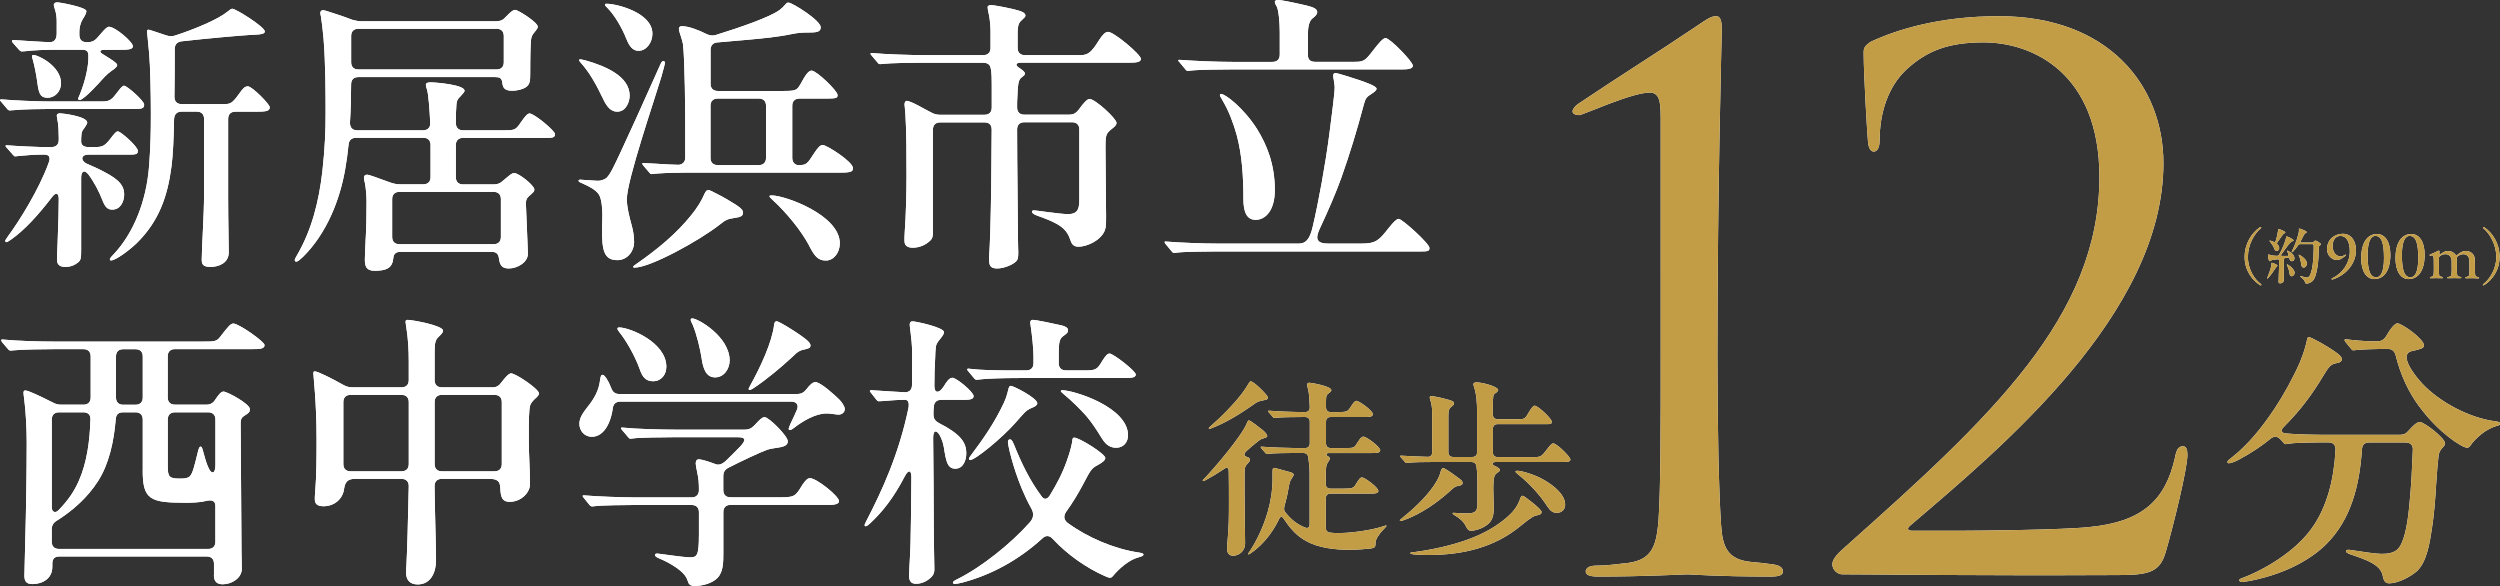 <?xml version="1.0" encoding="UTF-8"?>
<svg id="_レイヤー_2" data-name="レイヤー_2" xmlns="http://www.w3.org/2000/svg" viewBox="0 0 498.77 116.94">
  <rect x="0" y="0" width="498.77" height="116.94" fill="#333333" stroke="none"/>
  <defs>
    <style>
      .cls-1 {
        fill: #fff;
      }

      .cls-2 {
        fill: #c39d45;
      }
    </style>
  </defs>
  <g id="_メイン画像を入れてください" data-name="メイン画像を入れてください">
    <g>
      <g>
        <g>
          <path class="cls-1" d="M1.97,22.04c-.06,0-.23,0-.46-.23l-1.28-1.51c-.12-.12-.23-.23-.23-.35,0-.06.12-.12.23-.12h.12c2.49.23,7.25.41,9.16.41h11.02c1.39,0,1.86-.46,2.9-1.86.75-.99,1.04-1.28,1.33-1.28.58,0,4,3.02,4,3.77,0,.87-.58.87-2.49.87H9.86c-1.51,0-5.57.06-7.02.23l-.87.06ZM11.37,51.85c0-.46,0-.75.12-3.36.17-4.47.23-6.61.23-8.76,0-1.28-.58-1.45-1.39-.35-2.61,3.42-5.45,6.55-8.12,8.41-.52.35-.75.52-.93.52-.12,0-.23-.12-.23-.23s.06-.29.58-.99c2.26-3.07,6.15-9.28,8.06-14.56.41-1.04.23-1.68-.81-1.68h-.87c-1.1,0-2.67.12-3.89.23-.46.06-.93.12-1.1.12-.12,0-.23-.06-.41-.29l-1.33-1.51c-.06-.06-.17-.17-.17-.29s.12-.12.17-.12h.12c2.03.17,6.44.35,6.9.35h1.97c.93,0,1.45-.52,1.45-1.45v-.41c0-.81-.06-2.32-.17-3.02-.06-.41-.23-1.22-.23-1.39,0-.29.29-.46.64-.46.46,0,5.45.58,5.45,1.86,0,.12-.23.58-.52.99-.46.58-.58.81-.64,1.33-.06.52-.06,1.04-.06,1.45,0,.7.52,1.1,1.45,1.1h1.39c1.45,0,1.91-.29,2.96-1.62.87-1.16,1.22-1.51,1.51-1.51.58,0,4,3.02,4,3.89,0,.81-.52.75-2.9.75h-6.96c-1.57,0-1.57,1.22-.35,1.8.87.41,1.74.75,2.2.99,3.6,1.74,5.28,2.96,5.28,5.16,0,1.28-.64,3.02-2.38,3.02-.81,0-1.39-.35-1.97-1.91-.64-1.62-1.57-3.48-2.78-5.1-.81-1.04-1.45-.64-1.45.64v14.44c0,1.62-.06,1.97-.58,2.44-.7.58-1.57.93-2.61.93-1.57,0-1.62-1.04-1.62-1.39ZM15.6,19.72c0-.12.06-.29.35-.93.99-2.44,1.8-5.63,1.68-7.83-.06-.75-.35-1.04-1.28-1.04h-5.8c-1.45,0-3.83.12-4.29.17-1.04.12-1.68.17-1.91.17-.17,0-.29-.06-.52-.29l-1.28-1.45c-.17-.23-.17-.29-.17-.35,0-.12.12-.17.23-.17h.23c.81.06,6.21.41,7.08.41s1.39-.52,1.39-1.74v-2.49c0-.58-.06-1.51-.41-2.49-.06-.17-.17-.58-.17-.7,0-.35.35-.52.64-.52.7,0,5.86.99,5.86,1.74,0,.35-.23.87-.7,1.57-.52.87-.7,1.8-.7,2.49v.7c0,.93.52,1.45,1.45,1.45,1.28,0,1.68-.29,2.73-1.57,1.04-1.22,1.39-1.51,1.74-1.51,1.22,0,4.76,3.02,4.76,3.89,0,.75-1.39.7-3.07.7h-2.67c-.87,0-.93.41-.46.75.81.52,1.33.81,1.74,1.1.87.58,1.33.93,1.33,1.22,0,.23-.35.64-1.16,1.16-.87.58-1.62,1.45-2.55,2.49-1.57,1.68-2.49,2.55-3.19,3.02-.41.29-.58.29-.64.29-.17,0-.23-.12-.23-.23ZM7.54,17.11c-.29-2.26-.7-4.18-.99-5.16-.12-.41-.17-.58-.17-.75,0-.12.12-.23.29-.23.99,0,5.51,2.26,5.51,5.63,0,1.57-1.16,2.9-2.67,2.9-1.28,0-1.68-.58-1.97-2.38ZM40.25,51.73c0-2.44.46-8.7.46-12.93v-15.08c0-.93-.52-1.45-1.45-1.45h-3.02c-.93,0-1.45.52-1.51,1.45-.06,3.94-.23,7.37-.52,9.51-.75,5.8-2.44,10.85-6.9,15.25-1.51,1.45-4.23,3.48-5.16,3.48-.12,0-.23-.06-.23-.23,0-.12.06-.29.75-.99,3.94-4.18,6.55-10.56,7.08-17.69.29-3.89.35-6.73.35-10.38,0-3.89-.12-9.63-.35-12.06-.12-1.68-.41-3.94-.41-4.23,0-.23,0-.46.29-.46.17,0,1.86.58,3.42,1.1.7.23,1.28.29,1.91.06,3.77-1.22,8.53-3.19,10.44-4.76.29-.23.7-.58.93-.58.75,0,6.5,3.65,6.5,4.52,0,.46-.52.64-2.78.7-2.15.12-8.64.7-13.8,1.28-.93.12-1.39.64-1.39,1.57,0,3.13,0,6.44-.06,9.51,0,.93.52,1.45,1.45,1.45h8.29c1.39,0,1.74-.06,3.19-2.09.81-1.16,1.16-1.45,1.74-1.45.81,0,4.35,3.54,4.35,4.18,0,.81-.93.87-2.73.87h-4.12c-.93,0-1.45.52-1.45,1.45v15.72c0,4.64.12,8.64.12,10.9,0,2.15-2.03,2.9-3.65,2.9s-1.74-.64-1.74-1.51Z"/>
          <path class="cls-1" d="M72.79,51.85c0-.52.06-2.15.17-4.29.12-1.97.17-4.35.17-7.37,0-.99-.12-2.73-.35-3.77-.12-.41-.17-.75-.17-.99,0-.41.29-.58.64-.58.29,0,1.51.41,4.64,1.57.7.23,1.22.35,1.86.35h4.7c.93,0,1.45-.52,1.45-1.45v-6.38c0-.93-.52-1.45-1.45-1.45h-13.4c-.87,0-1.45.46-1.51,1.39-.17,1.74-.41,3.42-.7,5.05-1.04,5.86-3.6,12.59-8.41,17.34-.46.41-.99.93-1.33.93-.17,0-.29-.12-.29-.29s.06-.35.41-.93c2.96-5.05,4.41-10.79,5.1-16.82.52-4.7.64-8.18.64-11.66,0-3.13,0-9.86-.41-14.79-.17-1.86-.35-3.42-.52-4.41-.12-.46-.12-.64-.12-.75,0-.29.23-.52.52-.52.17,0,.87.17,2.38.7,1.28.41,2.44.81,3.48,1.22.64.17,1.16.29,1.8.29h26.91c.7,0,1.28-.17,1.74-.7l.7-.7c.58-.58.99-.87,1.33-.87.58,0,4.52,2.49,4.52,3.36,0,.17-.06.41-.75,1.22-.41.46-.58.87-.64,1.86-.12,2.03-.12,5.8-.12,6.5,0,1.16-.06,1.97-.87,2.49-.7.46-1.74.7-2.73.7-1.45,0-1.86-.52-1.97-1.62-.12-.93-.52-1.1-1.45-1.1h-27.26c-.93,0-1.45.52-1.45,1.45,0,2.32-.06,5.05-.23,7.66,0,.99.52,1.51,1.45,1.51h13.11c.93,0,1.51-.52,1.45-1.51-.12-2.49-.35-5.74-.64-6.61-.12-.35-.23-.7-.23-.93,0-.41.41-.52.93-.52.99,0,6.79.46,6.79,1.68,0,.23-.29.52-.81,1.1-.58.58-.75.81-.81,1.68-.06.75-.12,1.91-.12,3.6,0,.99.52,1.51,1.45,1.51h8.06c2.26,0,2.44-.06,3.48-1.62.99-1.45,1.39-1.74,1.74-1.74.87,0,5.05,3.42,5.05,4.12,0,.75-.58.75-2.03.75h-16.3c-.93,0-1.45.52-1.45,1.45v6.38c0,.93.52,1.45,1.45,1.45h6.09c.7,0,1.22-.17,1.68-.58l.7-.58c1.1-.93,1.33-1.1,1.74-1.1.93,0,4,2.49,4,3.25,0,.29-.06.46-.46.81-.93.81-1.22,1.04-1.22,2.03,0,.58.12,2.49.17,4.18.06,2.09.23,4.93.23,5.8,0,1.74-2.09,2.96-3.83,2.96-1.57,0-1.8-.93-1.97-2.15-.12-.7-.46-1.16-1.39-1.16h-18.27c-.93,0-1.33.46-1.39,1.22-.17,2.03-1.39,2.55-3.77,2.55-1.57,0-1.91-.87-1.91-2.15ZM99.06,13.86c.93,0,1.45-.52,1.45-1.45v-5.22c0-.93-.52-1.45-1.45-1.45h-27.55c-.93,0-1.45.52-1.45,1.45v5.22c0,.93.52,1.45,1.45,1.45h27.55ZM79.69,38.28c-.93,0-1.45.52-1.45,1.45v7.54c0,.93.52,1.45,1.45,1.45h18.79c.93,0,1.45-.52,1.45-1.45v-7.54c0-.93-.52-1.45-1.45-1.45h-18.79Z"/>
          <path class="cls-1" d="M120.12,45.7l.06-2.78c0-1.22-.12-3.19-.7-4.12-.64-.99-2.2-1.74-3.54-2.32-.41-.17-.52-.29-.52-.41s.12-.23.35-.23c.12,0,.23,0,.75.06.75.06,2.38.17,2.67.17.64,0,1.04-.12,1.57-.41.87-.46,1.91-2.9,3.07-5.34,1.39-2.96,4.7-10.21,7.89-17.4.23-.52.41-.75.64-.75.17,0,.29.17.29.35,0,.23-.23,1.16-.75,2.96-1.28,4.29-6.84,20.53-6.84,24.24,0,1.68.52,3.6.99,5.33.29,1.04.46,2.2.46,3.31,0,1.68-1.28,3.54-3.36,3.54-2.73,0-3.07-2.15-3.02-6.21ZM120.35,19.78c-1.57-3.31-2.9-5.51-4.47-7.25-.17-.23-.35-.41-.35-.52s.06-.17.23-.17c.12,0,.52.06,1.33.29,3.54,1.04,8.53,3.02,8.53,6.96,0,1.1-.64,3.19-2.49,3.19-1.22,0-2.03-.93-2.78-2.49ZM124.99,7.83c-.87-2.26-2.38-4.81-3.77-6.21-.35-.35-.52-.52-.52-.7s.17-.17.35-.17c1.91,0,9.11,1.74,9.11,5.97,0,1.8-1.22,3.42-2.78,3.42-1.16,0-1.86-.99-2.38-2.32ZM126.32,53.24c0-.17.41-.41.81-.7,3.94-2.73,7.83-5.92,10.79-9.63,1.16-1.39,2.15-3.07,2.55-4.06.35-.81.58-.93.87-.93s1.1.46,1.68.75c.46.23,1.45.75,2.03,1.1,2.67,1.57,3.19,2.03,3.19,2.67s-.46.87-1.68,1.04c-1.28.17-1.86.41-2.9,1.28-4.12,3.25-13.92,8.64-17.11,8.64-.12,0-.23-.06-.23-.17ZM129.98,34.74c-.17,0-.35-.17-.52-.41l-1.04-1.22c-.17-.17-.29-.41-.29-.46,0-.12.12-.12.17-.12l2.38.12c1.86.12,3.71.23,4.64.23.7,0,1.39-.46,1.39-1.39v-5.51c0-3.42-.06-13.92-.46-17.23-.06-.35-.29-1.16-.64-2.2-.12-.29-.17-.64-.17-.81,0-.35.29-.52.58-.52,1.33,0,3.31.75,4.93,1.57.64.29,1.22.41,1.91.17,4.52-1.39,10.79-3.54,12.7-4.99.46-.35.75-.64.99-.93.41-.46.46-.52.75-.52.75,0,6.44,3.54,6.44,4.93,0,.99-.93,1.04-2.73,1.04-1.22,0-1.74.06-2.96.29-3.07.64-5.86.87-8.93,1.16l-5.97.52c-.93.06-1.39.64-1.39,1.51v6.73c0,.93.52,1.45,1.45,1.45h12.99c2.55,0,2.78-.12,3.48-1.33,1.16-2.15,1.68-2.73,2.26-2.73.93,0,5.16,4,5.16,4.87,0,.7-.35.7-3.07.7h-4.52c-.93,0-1.45.52-1.45,1.45v10.38c0,.93.58,1.45,1.22,1.45,1.62,0,1.74-.17,3.19-2.44.75-1.1,1.16-1.57,1.68-1.57.75,0,6.03,3.31,6.03,4.64,0,.81-.75.87-3.07.87h-30.62c-1.28,0-3.83.06-5.28.17l-1.22.12ZM152.83,21.11c0-.93-.52-1.45-1.45-1.45h-8.18c-.93,0-1.45.52-1.45,1.45v10.38c0,.93.52,1.45,1.45,1.45h8.18c.93,0,1.45-.52,1.45-1.45v-10.38ZM161.47,49.07c-1.62-3.07-4.58-6.67-7.31-9.16-.41-.41-.64-.58-.64-.75s.23-.17.46-.17c2.61,0,13.57,3.89,13.57,9.57,0,1.86-1.22,3.42-2.78,3.42s-2.26-.87-3.31-2.9Z"/>
          <path class="cls-1" d="M197.32,51.91c0-.52.06-1.62.12-2.49.17-2.2.35-13.22.35-16.3l.06-7.25c0-.99-.52-1.45-1.45-1.45h-8.82c-.93,0-1.45.52-1.45,1.45v19.43c0,1.74.06,2.2-.7,2.84-.64.58-1.8,1.28-3.36,1.28s-1.62-.99-1.62-1.39,0-1.1.06-1.86c.23-3.02.35-7.95.35-10.96,0-3.6,0-9.05-.23-12.53-.06-.87-.12-1.45-.17-1.86,0-.35.17-.7.46-.7.35,0,1.51.52,2.38.99.7.41,1.62.87,2.49,1.33.64.35,1.1.46,1.8.46h8.82c.93,0,1.45-.52,1.45-1.45v-3.31c0-2.49,0-3.83-.23-4.64-.17-.75-.81-.99-1.57-.99h-11.95c-1.74,0-6.55.06-7.89.23l-.64.06c-.23,0-.41-.17-.52-.35l-1.04-1.22c-.29-.35-.35-.41-.35-.52,0-.06.12-.12.23-.12h.12c2.49.23,7.6.41,10.38.41h11.77c.93,0,1.45-.52,1.45-1.45v-3.25c0-.93-.12-2.38-.29-3.19-.12-.58-.29-1.28-.29-1.68,0-.29.35-.41.64-.41.81,0,4.52.75,5.57,1.1.58.17,1.33.46,1.33.99,0,.29-.29.46-.46.64-.81.75-1.1.93-1.1,3.19v2.61c0,.93.52,1.45,1.45,1.45h11.14c1.45,0,2.15-.58,3.6-2.9.7-1.1,1.28-1.74,1.86-1.74,1.16,0,6.55,4.52,6.55,5.39,0,.7-1.1.75-2.2.75h-21.75c-.93,0-1.22.46-.41.99.64.41,1.22.87,1.22,1.16s-.17.41-.46.64c-.7.52-.93.7-1.04,3.94-.06.64-.06,1.39-.06,2.2,0,.93.52,1.45,1.45,1.45h8.99c.75,0,1.28-.29,1.8-.93.99-1.39,1.74-2.2,2.2-2.2,1.16,0,5.39,3.94,5.39,4.76,0,.29-.17.64-.81,1.1-1.28,1.04-1.39,1.16-1.39,3.94,0,3.25.12,10.15.12,13.46,0,2.15.06,2.96-1.04,4.18-.99,1.1-2.96,2.03-4.47,2.03-.81,0-1.28-.35-1.57-1.22-.75-2.32-2.03-3.36-6.55-4.93-.99-.35-1.16-.64-1.16-.87,0-.12.12-.23.46-.23s5.22.75,6.73.75c2.2,0,2.26-1.39,2.26-3.13v-13.75c0-.93-.52-1.45-1.45-1.45h-9.51c-.93,0-1.45.52-1.45,1.45,0,7.25.17,17.86.17,21.46,0,1.22.06,2.67.06,2.96,0,.93,0,1.45-.46,1.91-.64.64-2.38,1.39-3.77,1.39s-1.57-.7-1.57-1.68Z"/>
          <path class="cls-1" d="M234.2,50.46c-.17,0-.35-.17-.52-.41l-1.1-1.33c-.06-.06-.23-.29-.23-.41s.06-.12.12-.12h.12c2.73.23,7.54.41,10.44.41h16.07c1.39,0,2.2-.81,2.78-3.31,1.16-4.87,2.55-12.47,3.36-18.73.41-3.36,1.04-7.83,1.04-9.16,0-.23-.06-.81-.17-1.39s-.12-.75-.12-.87c0-.41.17-.58.46-.58s3.48.99,4.64,1.39c1.33.46,3.54,1.22,3.54,1.74,0,.35-.46.7-1.1,1.1-.81.52-1.1.81-1.39,1.91-1.45,5.45-2.84,9.98-4.52,14.73-.99,2.78-2.55,6.44-4.35,10.27-.93,2.03-.52,2.9,1.74,2.9h6.61c2.96,0,3.54-.7,5.45-3.13.99-1.22,1.57-1.8,1.97-1.8.7,0,6.15,4.93,6.15,5.8,0,.64-.29.7-1.91.7h-40.89c-1.97,0-6.5.06-7.54.23l-.64.06ZM236.99,14.15c-.23,0-.35-.12-.52-.35l-1.1-1.33c-.12-.12-.29-.29-.29-.41s.12-.12.17-.12h.12c2.96.23,7.54.41,10.44.41h8.06c.93,0,1.45-.52,1.45-1.45v-4.52c0-1.91-.23-4.47-.64-5.16-.23-.35-.35-.7-.35-.81,0-.35.41-.41.64-.41.58,0,2.44.35,5.68,1.1,1.45.35,2.15.7,2.15,1.33,0,.35-.29.75-.93,1.22-.7.52-.93,1.8-.93,3.07v4.29c0,.93.52,1.33,1.45,1.33h7.71c1.91,0,2.2-.12,3.83-2.26.99-1.28,1.97-2.49,2.49-2.49.87,0,5.45,4.7,5.45,5.51,0,.7-1.16.75-2.38.75h-33.99c-1.74,0-6.15.06-7.25.17l-1.28.12ZM248.07,39.73c0-4.58-.29-8.87-1.33-12.76-.64-2.32-1.57-4.81-2.78-6.84-.52-.87-.58-1.04-.58-1.16,0-.17.12-.23.23-.23.81,0,4.47,2.73,7.19,7.02,1.97,3.19,3.54,7.02,3.54,12.18,0,3.94-1.8,5.92-3.83,5.92-1.8,0-2.44-1.62-2.44-4.12Z"/>
          <path class="cls-1" d="M42.69,114.73v-2.26c0-.93-.52-1.45-1.45-1.45H11.83c-.93,0-1.39.46-1.39,1.45v.64c0,2.32-1.97,3.42-4,3.42-1.45,0-1.57-.93-1.57-1.74,0-.52.06-3.25.17-7.02.17-5.8.29-14.15.29-19.49,0-2.61-.17-6.21-.52-8.82-.06-.46-.12-.87-.12-1.1s.06-.46.35-.46c.64,0,3.13,1.22,5.45,2.38.64.35,1.1.46,1.8.46h4.35c.93,0,1.45-.52,1.45-1.45v-8.18c0-.93-.52-1.45-1.45-1.45h-5.97c-1.74,0-6.44.06-7.89.23l-.64.06c-.23,0-.41-.12-.58-.35l-1.1-1.28c-.17-.23-.23-.35-.23-.46s.17-.12.23-.12h.12c2.84.29,7.48.41,10.38.41h29.35c2.49,0,2.9,0,3.65-.99,1.68-2.2,2.09-2.61,2.61-2.61,1.04,0,6.21,3.6,6.21,4.29,0,.81-1.1.81-2.44.81h-15.43c-.93,0-1.45.52-1.45,1.45v8.18c0,.93.52,1.45,1.45,1.45h6.32c.75,0,1.33-.35,1.74-1.04.7-1.04,1.16-1.57,1.62-1.57.7,0,5.28,2.44,5.28,3.54,0,.58-.46.87-.93,1.16-.64.41-.93.64-.93,1.62l.17,25.52c0,.93.06,2.09.06,3.54,0,1.8-1.97,3.07-3.83,3.07-1.39,0-1.74-.87-1.74-1.86ZM28.48,93.86v-10.15c0-.93-.52-1.45-1.45-1.45h-2.49c-.93,0-1.39.46-1.45,1.39-.35,4.35-1.33,8.93-3.54,12.35-2.03,3.19-4.99,5.86-8.24,7.89-.7.41-.99.99-.99,1.74v2.44c0,.93.52,1.45,1.45,1.45h29.75c.93,0,1.45-.52,1.45-1.45v-7.13c0-1.04-.7-1.28-1.91-.99-1.45.35-3.07.35-4.12.35-7.02,0-8.47-.64-8.47-6.44ZM16.65,82.26h-4.87c-.93,0-1.45.52-1.45,1.45v17.52c0,.93.7,1.22,1.33.58,1.97-2.03,3.13-3.77,4.06-5.86,1.62-3.65,2.2-8,2.32-12.24.06-.93-.46-1.45-1.39-1.45ZM23.14,79.3c0,.93.52,1.45,1.45,1.45h2.44c.93,0,1.45-.52,1.45-1.45v-8.18c0-.93-.52-1.45-1.45-1.45h-2.44c-.93,0-1.45.52-1.45,1.45v8.18ZM42.98,83.71c0-.93-.52-1.45-1.45-1.45h-6.61c-.93,0-1.45.52-1.45,1.45v9.22c0,2.32.29,2.55,2.61,2.55.7,0,1.39-.06,1.8-.46.58-.64.87-1.91,1.57-4.76.23-.93.35-1.16.58-1.16.17,0,.29.12.52,1.04.41,1.51.58,2.15,1.1,3.31.58,1.22,1.33,1.1,1.33-.7v-9.05Z"/>
          <path class="cls-1" d="M81.03,114.27c0-.46,0-.99.06-1.62.12-2.03.35-9.74.46-15.66,0-.93-.52-1.45-1.45-1.45h-9.34c-1.45,0-1.91.75-2.09,1.86-.23,2.2-2.03,3.6-4.12,3.6-1.22,0-1.74-.46-1.74-1.39,0-.41,0-.81.06-1.22.29-3.6.29-7.6.29-10.9,0-7.31-.64-12.35-.64-13.05,0-.29.12-.35.29-.35.58,0,3.48,1.45,5.74,2.73.64.35,1.16.46,1.86.46h9.69c.93,0,1.45-.52,1.45-1.45v-3.71c0-4.93-.64-7.42-.64-7.89,0-.35.17-.41.46-.41.81,0,7.02,1.1,7.02,2.15,0,.23-.12.52-.75,1.1-.75.7-.93,1.16-.93,3.25v5.51c0,.93.52,1.45,1.45,1.45h10.09c.75,0,1.28-.29,1.74-.93.75-.99,1.51-1.86,1.97-1.86.93,0,5.57,3.13,5.57,4,0,.29-.29.64-.7.99-.35.29-.87.87-1.04,1.33-.29,1.04-.29,2.84-.29,7.19,0,2.67.23,5.28.23,8.64,0,1.62-1.74,3.48-4.06,3.48-1.45,0-1.8-.87-1.86-2.84-.06-1.22-.58-1.74-2.09-1.74h-9.57c-.93,0-1.45.52-1.45,1.45.06,5.51.23,9.28.29,14.21v.64c0,2.32-1.04,4.76-3.65,4.76-1.68,0-2.32-1.04-2.32-2.32ZM68.5,92.58c0,.93.52,1.45,1.45,1.45h10.15c.93,0,1.45-.52,1.45-1.45v-12.35c0-.93-.52-1.45-1.45-1.45h-10.15c-.93,0-1.45.52-1.45,1.45v12.35ZM98.66,94.03c.93,0,1.45-.52,1.45-1.45v-12.35c0-.93-.52-1.45-1.45-1.45h-10.5c-.93,0-1.45.52-1.45,1.45v12.35c0,.93.52,1.45,1.45,1.45h10.5Z"/>
          <path class="cls-1" d="M115.59,84.52c0-1.1.7-2.15,1.57-3.25,1.51-1.86,2.32-3.48,2.55-5.39.12-.87.23-1.1.52-1.1.35,0,1.1,1.04,1.68,2.55.29.87.81,1.28,1.62,1.28h35.55c.75,0,1.28-.29,1.8-.93.7-.93,1.28-1.45,1.8-1.45,1.04,0,3.94,2.67,4.76,3.48.46.46,1.1,1.33,1.1,1.91s-.52,1.1-1.22,1.1c-.58,0-1.45-.23-2.44-.23-2.2,0-4.81,1.57-6.5,2.9-.29.23-.58.41-.81.41-.12,0-.23-.12-.23-.23s.12-.41.35-.99c.58-1.16.93-1.97,1.28-2.78.46-.99-.06-1.68-1.1-1.68h-34.1c-.87,0-1.39.46-1.51,1.28-.29,2.49-1.57,5.74-4.18,5.74-1.57,0-2.49-1.28-2.49-2.61ZM137.17,115.84c-.46-1.91-3.89-3.71-5.74-4.47-.29-.12-.75-.35-.75-.64s.29-.29.46-.29c.35,0,5.1.75,6.5.75s1.8-.23,1.8-4.58v-4.41c0-.93-.52-1.45-1.45-1.45h-11.31c-1.74,0-6.9.06-7.95.23l-.58.06c-.23,0-.41-.12-.58-.35l-1.04-1.28c-.23-.29-.29-.35-.29-.46s.12-.12.17-.12h.12c2.61.23,7.54.41,10.44.41h11.02c.93,0,1.45-.58,1.45-1.45,0-1.51-.06-2.2-.35-3.6-.12-.52-.29-1.45-.29-1.68,0-.46.12-.87.64-.87.46,0,1.86.41,3.07.87.87.41,1.57.12,2.38-.64,1.16-1.16,1.86-1.8,2.84-2.84,1.16-1.28,1.04-1.8-.52-1.8h-12.88c-1.74,0-6.84.06-7.95.23-.41.06-.58.06-.64.06-.17,0-.29-.12-.46-.35l-1.04-1.22c-.29-.35-.35-.41-.35-.52s.12-.12.17-.12h.17c2.78.29,7.83.41,10.73.41h13.57c.7,0,1.28-.17,1.74-.64.23-.17.41-.41.64-.64.58-.64,1.16-1.22,1.62-1.22.87,0,4.64,3.77,4.64,4.81,0,.75-.64.99-1.33,1.16-.75.17-2.09.29-2.73.52-1.45.52-5.16,2.26-7.77,3.6-.7.35-1.04.87-1.04,1.68v2.78c0,.93.52,1.45,1.45,1.45h9.57c3.13,0,3.31-.06,4.76-2.49.58-.87,1.04-1.33,1.51-1.33,1.33,0,5.8,3.6,5.8,4.58,0,.64-1.1.75-1.91.75h-19.72c-.93,0-1.45.52-1.45,1.45v8.12c0,1.86,0,3.77-1.16,4.99-1.04,1.1-3.07,1.62-4.58,1.62-.93,0-1.22-.41-1.39-1.1ZM127.66,73.73c-1.04-2.9-2.84-5.92-4.06-7.42-.35-.46-.41-.58-.41-.75,0-.23.23-.23.35-.23,2.09,0,9.4,2.96,9.4,7.83,0,1.57-.99,2.9-2.67,2.9-1.51,0-2.15-.99-2.61-2.32ZM140.01,71.64c-.29-1.91-1.04-5.1-1.86-6.96-.17-.29-.35-.7-.35-.87s.12-.29.29-.29c1.16,0,7.48,3.65,7.48,8.41,0,1.62-1.1,3.36-2.9,3.36s-2.38-1.74-2.67-3.65ZM149.35,77.62c0-.12.06-.17.29-.64,2.03-3.65,4.41-8.7,4.81-12.24.06-.52.29-.64.52-.64.52,0,5.16,2.9,6.21,3.94.35.35.52.64.52.87,0,.41-.23.58-.81.7-1.33.29-1.68.46-2.9,1.68-2.32,2.15-5.34,4.64-7.66,6.15-.52.35-.7.35-.81.35s-.17-.12-.17-.17Z"/>
          <path class="cls-1" d="M181.37,114.79c0-.93.23-4,.29-6.55.06-1.91.12-6.96.17-13.05,0-1.51-.64-1.45-1.28-.23-2.32,4.47-4.58,7.25-7.02,9.51-.52.46-.7.52-.81.52-.17,0-.23-.12-.23-.23s.12-.35.29-.7c3.25-6.26,6.55-13.46,8.47-22.68.17-1.04-.06-1.62-.7-1.62-1.51,0-3.31.17-4.12.23-.64.06-1.1.06-1.16.06-.12,0-.23-.06-.46-.35l-1.04-1.33c-.12-.12-.23-.29-.23-.35,0-.12.06-.17.17-.17h.12c2.44.17,6.61.41,6.73.41.87,0,1.39-.52,1.39-1.45,0-3.07.06-6.15,0-7.42,0-1.1-.46-4.29-.46-4.58,0-.41.17-.7.52-.7.75,0,6.32,1.22,6.32,2.15,0,.29-.17.64-.7,1.28-.7.87-.87,1.16-.93,1.74-.06.41-.12,1.45-.12,1.97-.12,1.8-.17,3.83-.17,5.74,0,.75.23,1.16.58,1.16.46,0,.81-.35,1.28-1.04.58-.93,1.1-1.74,1.74-1.74.81,0,4.23,2.84,4.23,3.65,0,.75-.93.75-2.55.75h-3.89c-.93,0-1.45.46-1.51,1.45-.06.46-.06.99-.06,1.45,0,.87.35,1.33,1.1,1.74,1.97.99,3.48,2.03,4.29,2.96.75.87,1.16,1.74,1.16,3.07,0,1.45-.64,3.07-2.2,3.07-.64,0-1.04-.23-1.39-.75-.29-.46-.52-1.28-.75-2.67-.17-1.33-.46-2.38-.99-3.31-.64-1.04-1.28-.99-1.28.58.06,5.22.12,13.34.12,17.28,0,3.25.12,8,.12,8.93,0,.52-.06.87-.41,1.33-.58.75-1.86,1.57-3.25,1.57-1.22,0-1.39-.87-1.39-1.68ZM190.12,116.24c0-.17.23-.41.99-.75,4.76-2.38,10.56-7.02,14.27-11.19.93-.99.93-1.97.29-3.02-2.67-4.81-4-10.27-4.23-11.19-.17-.75-.35-1.62-.35-1.91s.12-.52.41-.52.46.29.75.93c1.57,3.89,3.13,7.13,5.51,10.38.52.75,1.1.75,1.68-.12,1.28-2.09,2.49-4.29,3.42-6.96.46-1.28.81-2.49.99-3.42.12-.7.06-1.16.46-1.16,1.04,0,6.21,3.25,6.21,4.06,0,.52-.75.99-1.57,1.45-1.16.58-1.45,1.1-2.78,3.65-1.04,1.97-2.2,3.89-3.42,5.57-.58.81-.58,1.62.23,2.26,3.89,2.9,9.34,5.22,14.15,5.92.81.12.99.23.99.41,0,.29-.29.35-1.04.58-1.91.52-3.89,2.32-4.99,3.65-.23.29-.41.41-.7.41-.12,0-.46-.12-.99-.35-3.65-1.62-7.42-4.23-10.38-7.42-.64-.7-1.39-.75-2.09-.06-4.7,4.29-10.15,7.25-15.83,8.76-.87.23-1.33.29-1.57.29s-.41-.06-.41-.23ZM194.82,75.76c-.17,0-.29-.06-.52-.35l-1.16-1.39c-.17-.17-.17-.23-.17-.35,0-.06.06-.12.17-.12h.12c2.73.35,5.63.35,10.15.35h1.33c.93,0,1.45-.52,1.45-1.45v-1.45c0-1.28-.29-4.18-.58-6.09-.06-.41-.06-.52-.06-.64,0-.17.12-.46.52-.46.52,0,4.18.75,5.68,1.1.52.12,1.33.41,1.33.93,0,.41-.12.58-.58.93-1.1.81-1.28.93-1.28,4.23v1.45c0,.93.52,1.45,1.45,1.45h4.12c1.91,0,2.2-.35,3.13-1.91.7-1.1,1.04-1.45,1.45-1.45.75,0,5.22,3.48,5.22,4.18,0,.75-1.22.7-3.07.7h-20.12c-3.6,0-6.26.12-7.42.23l-1.16.12ZM193.31,91.54c0-.17.17-.41.52-.87,2.32-3.07,4.58-6.32,6.44-10.27.29-.64.52-1.22.7-1.91.23-.87.29-1.51.7-1.51.52,0,5.28,2.44,5.28,3.48,0,.35-.41.64-.99.87-.87.35-1.28.64-2.03,1.51-.35.41-.7.75-1.39,1.57-2.73,3.07-8,7.37-8.99,7.37-.12,0-.23-.06-.23-.23ZM219.88,87.53c-1.28-2.09-2.2-3.42-3.19-4.58-1.28-1.39-2.49-2.67-4.58-4.41-.41-.35-.46-.41-.46-.52s.12-.17.23-.17c2.32,0,13.17,3.36,13.17,8.99,0,1.28-.81,2.49-2.38,2.49-1.04,0-2.03-.52-2.78-1.8Z"/>
        </g>
        <g>
          <path class="cls-1" d="M1.97,22.04c-.06,0-.23,0-.46-.23l-1.28-1.51c-.12-.12-.23-.23-.23-.35,0-.06.12-.12.23-.12h.12c2.49.23,7.25.41,9.16.41h11.02c1.39,0,1.86-.46,2.9-1.86.75-.99,1.04-1.28,1.33-1.28.58,0,4,3.02,4,3.77,0,.87-.58.87-2.49.87H9.86c-1.51,0-5.57.06-7.02.23l-.87.06ZM11.37,51.85c0-.46,0-.75.12-3.36.17-4.47.23-6.61.23-8.76,0-1.28-.58-1.45-1.39-.35-2.61,3.42-5.45,6.55-8.12,8.41-.52.35-.75.52-.93.52-.12,0-.23-.12-.23-.23s.06-.29.58-.99c2.26-3.07,6.15-9.28,8.06-14.56.41-1.04.23-1.68-.81-1.68h-.87c-1.1,0-2.67.12-3.89.23-.46.06-.93.12-1.1.12-.12,0-.23-.06-.41-.29l-1.33-1.51c-.06-.06-.17-.17-.17-.29s.12-.12.17-.12h.12c2.03.17,6.44.35,6.9.35h1.97c.93,0,1.45-.52,1.45-1.45v-.41c0-.81-.06-2.32-.17-3.02-.06-.41-.23-1.22-.23-1.39,0-.29.29-.46.64-.46.46,0,5.45.58,5.45,1.86,0,.12-.23.58-.52.99-.46.58-.58.81-.64,1.33-.06.52-.06,1.04-.06,1.45,0,.7.52,1.1,1.45,1.1h1.39c1.45,0,1.91-.29,2.96-1.62.87-1.16,1.22-1.51,1.51-1.51.58,0,4,3.02,4,3.89,0,.81-.52.75-2.9.75h-6.96c-1.57,0-1.57,1.22-.35,1.8.87.41,1.74.75,2.2.99,3.6,1.74,5.28,2.96,5.28,5.16,0,1.28-.64,3.02-2.38,3.02-.81,0-1.39-.35-1.97-1.91-.64-1.62-1.57-3.48-2.78-5.1-.81-1.04-1.45-.64-1.45.64v14.44c0,1.62-.06,1.97-.58,2.44-.7.58-1.57.93-2.61.93-1.57,0-1.62-1.04-1.62-1.39ZM15.6,19.72c0-.12.06-.29.35-.93.99-2.44,1.8-5.63,1.68-7.83-.06-.75-.35-1.04-1.28-1.04h-5.8c-1.45,0-3.83.12-4.29.17-1.04.12-1.68.17-1.91.17-.17,0-.29-.06-.52-.29l-1.28-1.45c-.17-.23-.17-.29-.17-.35,0-.12.12-.17.23-.17h.23c.81.06,6.21.41,7.08.41s1.39-.52,1.39-1.74v-2.49c0-.58-.06-1.51-.41-2.49-.06-.17-.17-.58-.17-.7,0-.35.35-.52.64-.52.7,0,5.86.99,5.86,1.74,0,.35-.23.87-.7,1.57-.52.87-.7,1.8-.7,2.49v.7c0,.93.52,1.45,1.45,1.45,1.28,0,1.68-.29,2.73-1.57,1.04-1.22,1.39-1.51,1.74-1.51,1.22,0,4.76,3.02,4.76,3.89,0,.75-1.39.7-3.07.7h-2.67c-.87,0-.93.41-.46.75.81.52,1.33.81,1.74,1.1.87.58,1.33.93,1.33,1.22,0,.23-.35.64-1.16,1.16-.87.58-1.62,1.45-2.55,2.49-1.57,1.68-2.49,2.55-3.19,3.02-.41.29-.58.29-.64.29-.17,0-.23-.12-.23-.23ZM7.54,17.11c-.29-2.26-.7-4.18-.99-5.16-.12-.41-.17-.58-.17-.75,0-.12.12-.23.29-.23.99,0,5.51,2.26,5.51,5.63,0,1.57-1.16,2.9-2.67,2.9-1.28,0-1.68-.58-1.97-2.38ZM40.25,51.73c0-2.44.46-8.7.46-12.93v-15.08c0-.93-.52-1.45-1.45-1.45h-3.02c-.93,0-1.45.52-1.51,1.45-.06,3.94-.23,7.37-.52,9.51-.75,5.8-2.44,10.85-6.9,15.25-1.51,1.45-4.23,3.48-5.16,3.48-.12,0-.23-.06-.23-.23,0-.12.06-.29.75-.99,3.94-4.18,6.55-10.56,7.08-17.69.29-3.89.35-6.73.35-10.38,0-3.89-.12-9.63-.35-12.06-.12-1.68-.41-3.94-.41-4.23,0-.23,0-.46.29-.46.17,0,1.86.58,3.42,1.1.7.23,1.28.29,1.91.06,3.77-1.22,8.53-3.19,10.44-4.76.29-.23.7-.58.93-.58.75,0,6.5,3.65,6.5,4.52,0,.46-.52.64-2.78.7-2.15.12-8.64.7-13.8,1.28-.93.12-1.39.64-1.39,1.57,0,3.13,0,6.44-.06,9.51,0,.93.52,1.45,1.45,1.45h8.29c1.39,0,1.74-.06,3.19-2.09.81-1.16,1.16-1.45,1.74-1.45.81,0,4.35,3.54,4.35,4.18,0,.81-.93.87-2.73.87h-4.12c-.93,0-1.45.52-1.45,1.45v15.72c0,4.64.12,8.64.12,10.9,0,2.15-2.03,2.9-3.65,2.9s-1.74-.64-1.74-1.51Z"/>
          <path class="cls-1" d="M72.79,51.85c0-.52.06-2.15.17-4.29.12-1.97.17-4.35.17-7.37,0-.99-.12-2.73-.35-3.77-.12-.41-.17-.75-.17-.99,0-.41.29-.58.64-.58.29,0,1.51.41,4.64,1.57.7.23,1.22.35,1.86.35h4.7c.93,0,1.45-.52,1.45-1.45v-6.38c0-.93-.52-1.45-1.45-1.45h-13.4c-.87,0-1.45.46-1.51,1.39-.17,1.74-.41,3.42-.7,5.05-1.04,5.86-3.6,12.59-8.41,17.34-.46.41-.99.93-1.33.93-.17,0-.29-.12-.29-.29s.06-.35.41-.93c2.96-5.05,4.41-10.79,5.1-16.82.52-4.7.64-8.18.64-11.66,0-3.13,0-9.86-.41-14.79-.17-1.86-.35-3.42-.52-4.41-.12-.46-.12-.64-.12-.75,0-.29.23-.52.52-.52.17,0,.87.17,2.38.7,1.28.41,2.44.81,3.48,1.22.64.17,1.16.29,1.8.29h26.91c.7,0,1.28-.17,1.74-.7l.7-.7c.58-.58.99-.87,1.33-.87.58,0,4.52,2.49,4.52,3.36,0,.17-.06.41-.75,1.22-.41.46-.58.87-.64,1.86-.12,2.03-.12,5.8-.12,6.5,0,1.16-.06,1.97-.87,2.49-.7.46-1.74.7-2.73.7-1.45,0-1.86-.52-1.97-1.62-.12-.93-.52-1.1-1.45-1.1h-27.26c-.93,0-1.45.52-1.45,1.45,0,2.32-.06,5.05-.23,7.66,0,.99.52,1.51,1.45,1.51h13.11c.93,0,1.51-.52,1.45-1.51-.12-2.49-.35-5.74-.64-6.61-.12-.35-.23-.7-.23-.93,0-.41.41-.52.93-.52.99,0,6.79.46,6.79,1.68,0,.23-.29.52-.81,1.1-.58.58-.75.81-.81,1.68-.06.75-.12,1.91-.12,3.6,0,.99.52,1.51,1.45,1.51h8.06c2.26,0,2.44-.06,3.48-1.62.99-1.45,1.39-1.74,1.74-1.74.87,0,5.05,3.42,5.05,4.12,0,.75-.58.75-2.03.75h-16.3c-.93,0-1.45.52-1.45,1.45v6.38c0,.93.52,1.45,1.45,1.45h6.09c.7,0,1.22-.17,1.68-.58l.7-.58c1.1-.93,1.33-1.1,1.74-1.1.93,0,4,2.49,4,3.25,0,.29-.06.46-.46.81-.93.81-1.22,1.04-1.22,2.03,0,.58.12,2.49.17,4.18.06,2.09.23,4.93.23,5.8,0,1.74-2.09,2.96-3.83,2.96-1.57,0-1.8-.93-1.97-2.15-.12-.7-.46-1.16-1.39-1.16h-18.27c-.93,0-1.33.46-1.39,1.22-.17,2.03-1.39,2.55-3.77,2.55-1.57,0-1.91-.87-1.91-2.15ZM99.06,13.86c.93,0,1.45-.52,1.45-1.45v-5.22c0-.93-.52-1.45-1.45-1.45h-27.55c-.93,0-1.45.52-1.45,1.45v5.22c0,.93.52,1.45,1.45,1.45h27.55ZM79.69,38.28c-.93,0-1.45.52-1.45,1.45v7.54c0,.93.52,1.45,1.45,1.45h18.79c.93,0,1.45-.52,1.45-1.45v-7.54c0-.93-.52-1.45-1.45-1.45h-18.79Z"/>
          <path class="cls-1" d="M120.12,45.7l.06-2.78c0-1.22-.12-3.19-.7-4.12-.64-.99-2.2-1.74-3.54-2.32-.41-.17-.52-.29-.52-.41s.12-.23.35-.23c.12,0,.23,0,.75.06.75.06,2.38.17,2.67.17.64,0,1.04-.12,1.57-.41.87-.46,1.91-2.9,3.07-5.34,1.39-2.96,4.7-10.21,7.89-17.4.23-.52.41-.75.64-.75.17,0,.29.17.29.35,0,.23-.23,1.16-.75,2.96-1.28,4.29-6.84,20.53-6.84,24.24,0,1.68.52,3.6.99,5.33.29,1.04.46,2.2.46,3.31,0,1.68-1.28,3.54-3.36,3.54-2.73,0-3.07-2.15-3.02-6.21ZM120.35,19.78c-1.57-3.31-2.9-5.51-4.47-7.25-.17-.23-.35-.41-.35-.52s.06-.17.23-.17c.12,0,.52.06,1.33.29,3.54,1.04,8.53,3.02,8.53,6.96,0,1.1-.64,3.19-2.49,3.19-1.22,0-2.03-.93-2.78-2.49ZM124.99,7.83c-.87-2.26-2.38-4.81-3.77-6.21-.35-.35-.52-.52-.52-.7s.17-.17.35-.17c1.91,0,9.11,1.74,9.11,5.97,0,1.8-1.22,3.42-2.78,3.42-1.16,0-1.86-.99-2.38-2.32ZM126.32,53.24c0-.17.41-.41.81-.7,3.94-2.73,7.83-5.92,10.79-9.63,1.16-1.39,2.15-3.07,2.55-4.06.35-.81.58-.93.87-.93s1.1.46,1.68.75c.46.23,1.45.75,2.03,1.1,2.67,1.57,3.19,2.03,3.19,2.67s-.46.87-1.68,1.04c-1.28.17-1.86.41-2.9,1.28-4.12,3.25-13.92,8.64-17.11,8.64-.12,0-.23-.06-.23-.17ZM129.98,34.74c-.17,0-.35-.17-.52-.41l-1.04-1.22c-.17-.17-.29-.41-.29-.46,0-.12.12-.12.17-.12l2.38.12c1.86.12,3.71.23,4.64.23.7,0,1.39-.46,1.39-1.39v-5.51c0-3.42-.06-13.92-.46-17.23-.06-.35-.29-1.16-.64-2.2-.12-.29-.17-.64-.17-.81,0-.35.29-.52.58-.52,1.33,0,3.31.75,4.93,1.57.64.29,1.22.41,1.91.17,4.52-1.39,10.79-3.54,12.7-4.99.46-.35.75-.64.99-.93.41-.46.46-.52.75-.52.75,0,6.44,3.54,6.44,4.93,0,.99-.93,1.04-2.73,1.04-1.22,0-1.74.06-2.96.29-3.07.64-5.86.87-8.93,1.16l-5.97.52c-.93.06-1.39.64-1.39,1.51v6.73c0,.93.52,1.45,1.45,1.45h12.99c2.55,0,2.78-.12,3.48-1.33,1.16-2.15,1.68-2.73,2.26-2.73.93,0,5.16,4,5.16,4.87,0,.7-.35.7-3.07.7h-4.52c-.93,0-1.45.52-1.45,1.45v10.38c0,.93.58,1.45,1.22,1.45,1.62,0,1.74-.17,3.19-2.44.75-1.1,1.16-1.57,1.68-1.57.75,0,6.03,3.31,6.03,4.64,0,.81-.75.87-3.07.87h-30.62c-1.28,0-3.83.06-5.28.17l-1.22.12ZM152.83,21.11c0-.93-.52-1.45-1.45-1.45h-8.18c-.93,0-1.45.52-1.45,1.45v10.38c0,.93.52,1.45,1.45,1.45h8.18c.93,0,1.45-.52,1.45-1.45v-10.38ZM161.47,49.07c-1.62-3.07-4.58-6.67-7.31-9.16-.41-.41-.64-.58-.64-.75s.23-.17.46-.17c2.61,0,13.57,3.89,13.57,9.57,0,1.86-1.22,3.42-2.78,3.42s-2.26-.87-3.31-2.9Z"/>
          <path class="cls-1" d="M197.32,51.91c0-.52.06-1.62.12-2.49.17-2.2.35-13.22.35-16.3l.06-7.25c0-.99-.52-1.45-1.45-1.45h-8.82c-.93,0-1.45.52-1.45,1.45v19.43c0,1.74.06,2.2-.7,2.84-.64.58-1.8,1.28-3.36,1.28s-1.62-.99-1.62-1.39,0-1.1.06-1.86c.23-3.02.35-7.95.35-10.96,0-3.6,0-9.05-.23-12.53-.06-.87-.12-1.45-.17-1.86,0-.35.17-.7.46-.7.35,0,1.51.52,2.38.99.7.41,1.62.87,2.49,1.33.64.35,1.1.46,1.8.46h8.82c.93,0,1.45-.52,1.45-1.45v-3.31c0-2.49,0-3.83-.23-4.64-.17-.75-.81-.99-1.57-.99h-11.95c-1.74,0-6.55.06-7.89.23l-.64.06c-.23,0-.41-.17-.52-.35l-1.04-1.22c-.29-.35-.35-.41-.35-.52,0-.06.12-.12.23-.12h.12c2.49.23,7.6.41,10.38.41h11.77c.93,0,1.45-.52,1.45-1.45v-3.25c0-.93-.12-2.38-.29-3.19-.12-.58-.29-1.28-.29-1.68,0-.29.35-.41.64-.41.81,0,4.52.75,5.57,1.1.58.17,1.33.46,1.33.99,0,.29-.29.46-.46.64-.81.75-1.1.93-1.1,3.19v2.61c0,.93.52,1.45,1.45,1.45h11.14c1.45,0,2.15-.58,3.6-2.9.7-1.1,1.28-1.74,1.86-1.74,1.16,0,6.55,4.52,6.55,5.39,0,.7-1.1.75-2.2.75h-21.75c-.93,0-1.22.46-.41.99.64.41,1.22.87,1.22,1.16s-.17.41-.46.64c-.7.52-.93.7-1.04,3.94-.06.64-.06,1.39-.06,2.2,0,.93.52,1.45,1.45,1.45h8.99c.75,0,1.28-.29,1.8-.93.99-1.39,1.74-2.2,2.2-2.2,1.16,0,5.39,3.94,5.39,4.76,0,.29-.17.64-.81,1.1-1.28,1.04-1.39,1.16-1.39,3.94,0,3.25.12,10.15.12,13.46,0,2.15.06,2.96-1.04,4.18-.99,1.1-2.96,2.03-4.47,2.03-.81,0-1.28-.35-1.57-1.22-.75-2.32-2.03-3.36-6.55-4.93-.99-.35-1.16-.64-1.16-.87,0-.12.12-.23.46-.23s5.22.75,6.73.75c2.2,0,2.26-1.39,2.26-3.13v-13.75c0-.93-.52-1.45-1.45-1.45h-9.51c-.93,0-1.45.52-1.45,1.45,0,7.25.17,17.86.17,21.46,0,1.22.06,2.67.06,2.96,0,.93,0,1.45-.46,1.91-.64.64-2.38,1.39-3.77,1.39s-1.57-.7-1.57-1.68Z"/>
          <path class="cls-1" d="M234.2,50.46c-.17,0-.35-.17-.52-.41l-1.1-1.33c-.06-.06-.23-.29-.23-.41s.06-.12.12-.12h.12c2.73.23,7.54.41,10.44.41h16.07c1.39,0,2.2-.81,2.78-3.31,1.16-4.87,2.55-12.47,3.36-18.73.41-3.36,1.04-7.83,1.04-9.16,0-.23-.06-.81-.17-1.39s-.12-.75-.12-.87c0-.41.17-.58.46-.58s3.48.99,4.64,1.39c1.33.46,3.54,1.22,3.54,1.74,0,.35-.46.7-1.1,1.1-.81.52-1.1.81-1.39,1.91-1.45,5.45-2.84,9.98-4.52,14.73-.99,2.78-2.55,6.44-4.35,10.27-.93,2.03-.52,2.9,1.74,2.9h6.61c2.96,0,3.54-.7,5.45-3.13.99-1.22,1.57-1.8,1.97-1.8.7,0,6.15,4.93,6.15,5.8,0,.64-.29.7-1.91.7h-40.89c-1.97,0-6.5.06-7.54.23l-.64.06ZM236.99,14.15c-.23,0-.35-.12-.52-.35l-1.1-1.33c-.12-.12-.29-.29-.29-.41s.12-.12.17-.12h.12c2.96.23,7.54.41,10.44.41h8.06c.93,0,1.45-.52,1.45-1.45v-4.52c0-1.91-.23-4.47-.64-5.16-.23-.35-.35-.7-.35-.81,0-.35.41-.41.64-.41.58,0,2.44.35,5.68,1.1,1.45.35,2.15.7,2.15,1.33,0,.35-.29.75-.93,1.22-.7.52-.93,1.8-.93,3.07v4.29c0,.93.52,1.33,1.45,1.33h7.71c1.91,0,2.2-.12,3.83-2.26.99-1.28,1.97-2.49,2.49-2.49.87,0,5.45,4.7,5.45,5.51,0,.7-1.16.75-2.38.75h-33.99c-1.74,0-6.15.06-7.25.17l-1.28.12ZM248.07,39.73c0-4.58-.29-8.87-1.33-12.76-.64-2.32-1.57-4.81-2.78-6.84-.52-.87-.58-1.04-.58-1.16,0-.17.12-.23.23-.23.81,0,4.47,2.73,7.19,7.02,1.97,3.19,3.54,7.02,3.54,12.18,0,3.94-1.8,5.92-3.83,5.92-1.8,0-2.44-1.62-2.44-4.12Z"/>
          <path class="cls-1" d="M42.69,114.73v-2.26c0-.93-.52-1.45-1.45-1.45H11.83c-.93,0-1.39.46-1.39,1.45v.64c0,2.32-1.97,3.42-4,3.42-1.45,0-1.57-.93-1.57-1.74,0-.52.06-3.25.17-7.02.17-5.8.29-14.15.29-19.49,0-2.61-.17-6.21-.52-8.82-.06-.46-.12-.87-.12-1.1s.06-.46.35-.46c.64,0,3.13,1.22,5.45,2.38.64.35,1.1.46,1.8.46h4.35c.93,0,1.45-.52,1.45-1.45v-8.18c0-.93-.52-1.45-1.45-1.45h-5.97c-1.74,0-6.44.06-7.89.23l-.64.06c-.23,0-.41-.12-.58-.35l-1.1-1.28c-.17-.23-.23-.35-.23-.46s.17-.12.23-.12h.12c2.84.29,7.48.41,10.38.41h29.35c2.49,0,2.9,0,3.65-.99,1.68-2.2,2.09-2.61,2.61-2.61,1.04,0,6.21,3.6,6.21,4.29,0,.81-1.1.81-2.44.81h-15.43c-.93,0-1.45.52-1.45,1.45v8.18c0,.93.52,1.45,1.45,1.45h6.32c.75,0,1.33-.35,1.74-1.04.7-1.04,1.16-1.57,1.62-1.57.7,0,5.28,2.44,5.28,3.54,0,.58-.46.87-.93,1.16-.64.41-.93.64-.93,1.62l.17,25.52c0,.93.06,2.09.06,3.54,0,1.8-1.97,3.07-3.83,3.07-1.39,0-1.74-.87-1.74-1.86ZM28.48,93.86v-10.15c0-.93-.52-1.45-1.45-1.45h-2.49c-.93,0-1.39.46-1.45,1.39-.35,4.35-1.33,8.93-3.54,12.35-2.03,3.19-4.99,5.86-8.24,7.89-.7.41-.99.99-.99,1.74v2.44c0,.93.52,1.45,1.45,1.45h29.75c.93,0,1.45-.52,1.45-1.45v-7.13c0-1.04-.7-1.28-1.91-.99-1.45.35-3.07.35-4.12.35-7.02,0-8.47-.64-8.47-6.44ZM16.65,82.26h-4.87c-.93,0-1.45.52-1.45,1.45v17.52c0,.93.7,1.22,1.33.58,1.97-2.03,3.13-3.77,4.06-5.86,1.62-3.65,2.2-8,2.32-12.24.06-.93-.46-1.45-1.39-1.45ZM23.14,79.3c0,.93.52,1.45,1.45,1.45h2.44c.93,0,1.45-.52,1.45-1.45v-8.18c0-.93-.52-1.45-1.45-1.45h-2.44c-.93,0-1.45.52-1.45,1.45v8.18ZM42.98,83.71c0-.93-.52-1.45-1.45-1.45h-6.61c-.93,0-1.45.52-1.45,1.45v9.22c0,2.32.29,2.55,2.61,2.55.7,0,1.39-.06,1.8-.46.58-.64.87-1.91,1.57-4.76.23-.93.35-1.16.58-1.16.17,0,.29.12.52,1.04.41,1.51.58,2.15,1.1,3.31.58,1.22,1.33,1.1,1.33-.7v-9.05Z"/>
          <path class="cls-1" d="M81.03,114.27c0-.46,0-.99.06-1.62.12-2.03.35-9.74.46-15.66,0-.93-.52-1.45-1.45-1.45h-9.34c-1.45,0-1.91.75-2.09,1.86-.23,2.2-2.03,3.6-4.12,3.6-1.22,0-1.74-.46-1.74-1.39,0-.41,0-.81.06-1.22.29-3.6.29-7.6.29-10.9,0-7.31-.64-12.35-.64-13.05,0-.29.12-.35.29-.35.58,0,3.48,1.45,5.74,2.73.64.35,1.16.46,1.86.46h9.69c.93,0,1.45-.52,1.45-1.45v-3.71c0-4.93-.64-7.42-.64-7.89,0-.35.17-.41.46-.41.81,0,7.02,1.1,7.02,2.15,0,.23-.12.52-.75,1.1-.75.7-.93,1.16-.93,3.25v5.51c0,.93.52,1.45,1.45,1.45h10.09c.75,0,1.28-.29,1.74-.93.75-.99,1.51-1.86,1.97-1.86.93,0,5.57,3.13,5.57,4,0,.29-.29.64-.7.99-.35.29-.87.87-1.04,1.33-.29,1.04-.29,2.84-.29,7.19,0,2.67.23,5.28.23,8.64,0,1.62-1.74,3.48-4.06,3.48-1.45,0-1.8-.87-1.86-2.84-.06-1.22-.58-1.74-2.09-1.74h-9.57c-.93,0-1.45.52-1.45,1.45.06,5.51.23,9.28.29,14.21v.64c0,2.32-1.04,4.76-3.65,4.76-1.68,0-2.32-1.04-2.32-2.32ZM68.5,92.58c0,.93.52,1.45,1.45,1.45h10.15c.93,0,1.45-.52,1.45-1.45v-12.35c0-.93-.52-1.45-1.45-1.45h-10.15c-.93,0-1.45.52-1.45,1.45v12.35ZM98.66,94.03c.93,0,1.45-.52,1.45-1.45v-12.35c0-.93-.52-1.45-1.45-1.45h-10.5c-.93,0-1.45.52-1.45,1.45v12.35c0,.93.52,1.45,1.45,1.45h10.5Z"/>
          <path class="cls-1" d="M115.59,84.52c0-1.1.7-2.15,1.57-3.25,1.51-1.86,2.32-3.48,2.55-5.39.12-.87.23-1.1.52-1.1.35,0,1.1,1.04,1.68,2.55.29.87.81,1.28,1.62,1.28h35.55c.75,0,1.28-.29,1.8-.93.7-.93,1.28-1.45,1.8-1.45,1.04,0,3.94,2.67,4.76,3.48.46.46,1.1,1.33,1.1,1.91s-.52,1.1-1.22,1.1c-.58,0-1.45-.23-2.44-.23-2.2,0-4.81,1.57-6.5,2.9-.29.23-.58.41-.81.41-.12,0-.23-.12-.23-.23s.12-.41.35-.99c.58-1.16.93-1.97,1.28-2.78.46-.99-.06-1.68-1.1-1.68h-34.1c-.87,0-1.39.46-1.51,1.28-.29,2.49-1.57,5.74-4.18,5.74-1.57,0-2.49-1.28-2.49-2.61ZM137.17,115.84c-.46-1.91-3.89-3.71-5.74-4.47-.29-.12-.75-.35-.75-.64s.29-.29.46-.29c.35,0,5.1.75,6.5.75s1.8-.23,1.8-4.58v-4.41c0-.93-.52-1.45-1.45-1.45h-11.31c-1.74,0-6.9.06-7.95.23l-.58.06c-.23,0-.41-.12-.58-.35l-1.04-1.28c-.23-.29-.29-.35-.29-.46s.12-.12.17-.12h.12c2.61.23,7.54.41,10.44.41h11.02c.93,0,1.45-.58,1.45-1.45,0-1.51-.06-2.2-.35-3.6-.12-.52-.29-1.45-.29-1.68,0-.46.12-.87.64-.87.46,0,1.86.41,3.07.87.87.41,1.57.12,2.38-.64,1.16-1.16,1.86-1.8,2.84-2.84,1.16-1.28,1.04-1.8-.52-1.8h-12.88c-1.74,0-6.84.06-7.95.23-.41.06-.58.06-.64.06-.17,0-.29-.12-.46-.35l-1.04-1.22c-.29-.35-.35-.41-.35-.52s.12-.12.17-.12h.17c2.78.29,7.83.41,10.73.41h13.57c.7,0,1.28-.17,1.74-.64.23-.17.41-.41.64-.64.58-.64,1.16-1.22,1.62-1.22.87,0,4.64,3.77,4.64,4.81,0,.75-.64.99-1.33,1.16-.75.17-2.09.29-2.73.52-1.45.52-5.16,2.26-7.77,3.6-.7.35-1.04.87-1.04,1.68v2.78c0,.93.52,1.45,1.45,1.45h9.57c3.13,0,3.31-.06,4.76-2.49.58-.87,1.04-1.33,1.51-1.33,1.33,0,5.8,3.6,5.8,4.58,0,.64-1.1.75-1.91.75h-19.72c-.93,0-1.45.52-1.45,1.45v8.12c0,1.86,0,3.77-1.16,4.99-1.04,1.1-3.07,1.62-4.58,1.62-.93,0-1.22-.41-1.39-1.1ZM127.66,73.73c-1.04-2.9-2.84-5.92-4.06-7.42-.35-.46-.41-.58-.41-.75,0-.23.23-.23.35-.23,2.09,0,9.4,2.96,9.4,7.83,0,1.57-.99,2.9-2.67,2.9-1.51,0-2.15-.99-2.61-2.32ZM140.01,71.64c-.29-1.91-1.04-5.1-1.86-6.96-.17-.29-.35-.7-.35-.87s.12-.29.29-.29c1.16,0,7.48,3.65,7.48,8.41,0,1.62-1.1,3.36-2.9,3.36s-2.38-1.74-2.67-3.65ZM149.35,77.62c0-.12.06-.17.29-.64,2.03-3.65,4.41-8.7,4.81-12.24.06-.52.29-.64.52-.64.52,0,5.16,2.9,6.21,3.94.35.35.52.64.52.87,0,.41-.23.58-.81.7-1.33.29-1.68.46-2.9,1.68-2.32,2.15-5.34,4.64-7.66,6.15-.52.35-.7.35-.81.35s-.17-.12-.17-.17Z"/>
          <path class="cls-1" d="M181.37,114.79c0-.93.23-4,.29-6.55.06-1.91.12-6.96.17-13.05,0-1.51-.64-1.45-1.28-.23-2.32,4.47-4.58,7.25-7.02,9.51-.52.46-.7.52-.81.52-.17,0-.23-.12-.23-.23s.12-.35.29-.7c3.25-6.26,6.55-13.46,8.47-22.68.17-1.04-.06-1.62-.7-1.62-1.51,0-3.31.17-4.12.23-.64.06-1.1.06-1.16.06-.12,0-.23-.06-.46-.35l-1.04-1.33c-.12-.12-.23-.29-.23-.35,0-.12.06-.17.17-.17h.12c2.44.17,6.61.41,6.73.41.87,0,1.39-.52,1.39-1.45,0-3.07.06-6.15,0-7.42,0-1.1-.46-4.29-.46-4.58,0-.41.17-.7.52-.7.75,0,6.32,1.22,6.32,2.15,0,.29-.17.64-.7,1.28-.7.87-.87,1.16-.93,1.74-.06.41-.12,1.45-.12,1.97-.12,1.8-.17,3.83-.17,5.74,0,.75.23,1.16.58,1.16.46,0,.81-.35,1.28-1.04.58-.93,1.1-1.74,1.74-1.74.81,0,4.23,2.84,4.23,3.65,0,.75-.93.75-2.55.75h-3.89c-.93,0-1.45.46-1.51,1.45-.06.46-.06.99-.06,1.45,0,.87.35,1.33,1.1,1.74,1.97.99,3.48,2.03,4.29,2.96.75.87,1.16,1.74,1.16,3.07,0,1.45-.64,3.07-2.2,3.07-.64,0-1.04-.23-1.39-.75-.29-.46-.52-1.28-.75-2.67-.17-1.33-.46-2.38-.99-3.31-.64-1.04-1.28-.99-1.28.58.06,5.22.12,13.34.12,17.28,0,3.25.12,8,.12,8.93,0,.52-.06.87-.41,1.33-.58.75-1.86,1.57-3.25,1.57-1.22,0-1.39-.87-1.39-1.68ZM190.12,116.24c0-.17.23-.41.99-.75,4.76-2.38,10.56-7.02,14.27-11.19.93-.99.93-1.97.29-3.02-2.67-4.81-4-10.27-4.23-11.19-.17-.75-.35-1.62-.35-1.91s.12-.52.41-.52.46.29.75.93c1.57,3.89,3.13,7.13,5.51,10.38.52.75,1.1.75,1.68-.12,1.28-2.09,2.49-4.29,3.42-6.96.46-1.28.81-2.49.99-3.42.12-.7.06-1.16.46-1.16,1.04,0,6.21,3.25,6.21,4.06,0,.52-.75.99-1.57,1.45-1.16.58-1.45,1.1-2.78,3.65-1.04,1.97-2.2,3.89-3.42,5.57-.58.81-.58,1.62.23,2.26,3.89,2.9,9.34,5.22,14.15,5.92.81.12.99.23.99.41,0,.29-.29.35-1.04.58-1.91.52-3.89,2.32-4.99,3.65-.23.29-.41.41-.7.41-.12,0-.46-.12-.99-.35-3.65-1.62-7.42-4.23-10.38-7.42-.64-.7-1.39-.75-2.09-.06-4.7,4.29-10.15,7.25-15.83,8.76-.87.23-1.33.29-1.57.29s-.41-.06-.41-.23ZM194.82,75.76c-.17,0-.29-.06-.52-.35l-1.16-1.39c-.17-.17-.17-.23-.17-.35,0-.06.06-.12.17-.12h.12c2.73.35,5.63.35,10.15.35h1.33c.93,0,1.45-.52,1.45-1.45v-1.45c0-1.28-.29-4.18-.58-6.09-.06-.41-.06-.52-.06-.64,0-.17.12-.46.52-.46.52,0,4.18.75,5.68,1.1.52.12,1.33.41,1.33.93,0,.41-.12.58-.58.93-1.1.81-1.28.93-1.28,4.23v1.45c0,.93.52,1.45,1.45,1.45h4.12c1.91,0,2.2-.35,3.13-1.91.7-1.1,1.04-1.45,1.45-1.45.75,0,5.22,3.48,5.22,4.18,0,.75-1.22.7-3.07.7h-20.12c-3.6,0-6.26.12-7.42.23l-1.16.12ZM193.31,91.54c0-.17.17-.41.52-.87,2.32-3.07,4.58-6.32,6.44-10.27.29-.64.52-1.22.7-1.91.23-.87.29-1.51.7-1.51.52,0,5.28,2.44,5.28,3.48,0,.35-.41.64-.99.87-.87.35-1.28.64-2.03,1.51-.35.41-.7.75-1.39,1.57-2.73,3.07-8,7.37-8.99,7.37-.12,0-.23-.06-.23-.23ZM219.88,87.53c-1.28-2.09-2.2-3.42-3.19-4.58-1.28-1.39-2.49-2.67-4.58-4.41-.41-.35-.46-.41-.46-.52s.12-.17.23-.17c2.32,0,13.17,3.36,13.17,8.99,0,1.28-.81,2.49-2.38,2.49-1.04,0-2.03-.52-2.78-1.8Z"/>
        </g>
      </g>
      <g>
        <g>
          <path class="cls-1" d="M331.31,23.12c0-2.9-.29-4.65-2.18-4.65-3.63,0-13.36,4.5-14.08,4.5-.44,0-1.31-.15-1.31-.73,0-.44.44-1.02,1.02-1.45,9.29-6.24,14.81-9.58,24.1-15.83,1.31-.87,2.47-1.74,3.49-1.74,1.16,0,1.16,1.6,1.16,3.05,0,.44-.87,31.51-.87,64.61,0,14.52.29,27.44.73,33.83.29,4.5,1.31,6.97,6.1,7.41,1.74.14,2.9.29,3.92.44,1.45.14,2.32.58,2.32,1.45,0,.73-.73,1.02-2.47,1.02-10.89,0-15.83-.44-16.55-.44s-8.57.44-17.86.44c-1.6,0-2.47-.29-2.47-1.02,0-.58.58-1.16,2.03-1.16,2.32,0,3.92-.29,5.52-.44,5.37-.44,6.53-2.9,6.97-8.57.44-6.39.44-18.44.44-32.96V23.12Z"/>
          <path class="cls-1" d="M367.6,114.59c-1.02,0-2.03-.87-2.03-2.03s1.45-2.47,2.61-3.49c29.04-25.84,50.67-45.88,50.67-73.75,0-20.76-13.36-26.86-23.08-26.86-6.97,0-11.32,1.6-15.54,5.52-3.48,3.34-5.23,8.42-5.23,14.08,0,1.31-.44,2.18-1.16,2.18-.58,0-1.02-.58-1.16-1.89s-.87-13.36-.87-17.86c0-.87.15-1.31,1.45-2.18,5.37-2.47,13.79-5.08,25.55-5.08,21.92,0,32.81,13.94,32.81,29.33,0,30.05-32.52,56.91-50.53,72.3-.73.58-.44,1.02.29,1.02h10.6c2.47,0,19.6-.15,24.83-.73,10.6-1.02,15.24-5.37,17.13-13.94.29-1.6.73-2.18,1.6-2.18.73,0,.87.87.87,1.74,0,2.76-2.9,14.52-4.36,19.46-1.16,3.92-3.34,4.5-9.44,4.5-30.05.14-49.22-.15-55.03-.15Z"/>
        </g>
        <g>
          <path class="cls-2" d="M331.31,23.12c0-2.9-.29-4.65-2.18-4.65-3.63,0-13.36,4.5-14.08,4.5-.44,0-1.31-.15-1.31-.73,0-.44.44-1.02,1.02-1.45,9.29-6.24,14.81-9.58,24.1-15.83,1.31-.87,2.47-1.74,3.49-1.74,1.16,0,1.16,1.6,1.16,3.05,0,.44-.87,31.51-.87,64.61,0,14.52.29,27.44.73,33.83.29,4.5,1.31,6.97,6.1,7.41,1.74.14,2.9.29,3.92.44,1.45.14,2.32.58,2.32,1.45,0,.73-.73,1.02-2.47,1.02-10.89,0-15.83-.44-16.55-.44s-8.57.44-17.86.44c-1.6,0-2.47-.29-2.47-1.02,0-.58.58-1.16,2.03-1.16,2.32,0,3.92-.29,5.52-.44,5.37-.44,6.53-2.9,6.97-8.57.44-6.39.44-18.44.44-32.96V23.12Z"/>
          <path class="cls-2" d="M367.6,114.59c-1.02,0-2.03-.87-2.03-2.03s1.45-2.47,2.61-3.49c29.04-25.84,50.67-45.88,50.67-73.75,0-20.76-13.36-26.86-23.08-26.86-6.97,0-11.32,1.6-15.54,5.52-3.48,3.34-5.23,8.42-5.23,14.08,0,1.31-.44,2.18-1.16,2.18-.58,0-1.02-.58-1.16-1.89s-.87-13.36-.87-17.86c0-.87.15-1.31,1.45-2.18,5.37-2.47,13.79-5.08,25.55-5.08,21.92,0,32.81,13.94,32.81,29.33,0,30.05-32.52,56.91-50.53,72.3-.73.58-.44,1.02.29,1.02h10.6c2.47,0,19.6-.15,24.83-.73,10.6-1.02,15.24-5.37,17.13-13.94.29-1.6.73-2.18,1.6-2.18.73,0,.87.87.87,1.74,0,2.76-2.9,14.52-4.36,19.46-1.16,3.92-3.34,4.5-9.44,4.5-30.05.14-49.22-.15-55.03-.15Z"/>
        </g>
      </g>
      <g>
        <path class="cls-1" d="M475.4,115.03c-.12-.87-.64-1.62-1.33-2.15-1.16-.87-2.55-1.39-4.58-2.09-.58-.17-1.45-.46-1.45-.81,0-.23.17-.29.46-.29.17,0,.29,0,.64.06,2.2.35,4.87.75,5.97.75s2.44-.12,3.25-.93c1.22-1.22,1.91-4.47,2.32-8.7.41-4,.58-8.29.7-11.14.06-.93-.52-1.45-1.45-1.45h-7.25c-.93,0-1.39.46-1.45,1.39-.46,6.96-2.09,13.98-7.25,19.02-2.09,2.09-5.28,4-8.18,5.16-3.83,1.57-7.37,2.15-8.35,2.26-.35,0-.7-.06-.7-.35,0-.23.23-.29.52-.41,4.41-1.62,10.61-5.28,13.92-9.92,3.07-4.23,4.47-9.86,4.76-15.66.06-.99-.46-1.51-1.39-1.51h-1.39c-1.45,0-5.28.06-6.26.23l-.93.12c-.12,0-.23-.06-.52-.41l-.52-.58c-.46-.46-1.1-.75-1.91-.12-1.62,1.33-3.71,2.78-6.32,4.18-.7.41-1.68.75-2.03.75-.12,0-.29-.06-.29-.29,0-.17.17-.35.87-.87,3.31-2.61,5.97-5.92,8.53-9.74,1.74-2.61,3.71-6.15,5.1-9.34.99-2.44,1.28-3.89,1.39-4.47.06-.29.17-.46.35-.46.52,0,3.83,1.91,4.99,2.73,1.16.75,1.62,1.33,1.62,1.68s-.41.64-.7.7c-1.51.29-1.68.35-3.31,3.07-1.74,2.9-3.77,5.63-5.74,7.77-.23.29-1.45,1.57-1.86,1.97-.7.64-.41,1.22.29,1.28,2.2.23,5.97.29,8.87.29h13.98c.75,0,1.28-.23,1.8-.87.87-.99,1.62-1.68,2.21-1.68.87,0,5.04,3.19,5.04,4.29,0,.17-.06.29-.23.52l-.52.58c-.41.52-.52.99-.58,1.62-.12,1.04-.29,2.61-.46,5.51-.17,2.96-.41,5.97-.87,8.93-.41,2.67-.99,6.38-2.9,8.24-1.28,1.16-3.83,2.49-5.57,2.49-.75,0-1.1-.41-1.28-1.39ZM482.65,81.1c-2.09-2.84-3.71-6.21-4.7-10.21-.23-.87-.75-1.28-1.62-1.28h-1.04c-1.1,0-4.52.12-5.22.23l-.58.06c-.17,0-.35-.17-.46-.35l-1.1-1.33c-.12-.12-.17-.29-.17-.41,0-.06.06-.12.17-.12h.12c1.28.17,3.89.41,5.34.41h.93c.75,0,1.33-.35,1.74-1.04.93-1.62,1.74-2.55,2.26-2.55.81,0,5.28,3.07,5.28,4.41,0,.58-.75.75-2.32,1.1-.64.12-1.16.52-1.16,1.22,0,1.39,1.62,3.65,3.13,5.28,3.42,3.65,9.4,6.9,14.67,7.54.7.12.87.17.87.46,0,.17-.12.35-.7.46-1.04.29-2.26.99-2.96,1.57-.99.81-1.86,1.68-2.2,2.26-.29.41-.52.52-.7.52-1.04,0-5.8-3.07-9.57-8.24Z"/>
        <path class="cls-2" d="M475.4,115.03c-.12-.87-.64-1.62-1.33-2.15-1.16-.87-2.55-1.39-4.58-2.09-.58-.17-1.45-.46-1.45-.81,0-.23.17-.29.46-.29.17,0,.29,0,.64.06,2.2.35,4.87.75,5.97.75s2.44-.12,3.25-.93c1.22-1.22,1.91-4.47,2.32-8.7.41-4,.58-8.29.7-11.14.06-.93-.52-1.45-1.45-1.45h-7.25c-.93,0-1.39.46-1.45,1.39-.46,6.96-2.09,13.98-7.25,19.02-2.09,2.09-5.28,4-8.18,5.16-3.83,1.57-7.37,2.15-8.35,2.26-.35,0-.7-.06-.7-.35,0-.23.23-.29.52-.41,4.41-1.62,10.61-5.28,13.92-9.92,3.07-4.23,4.47-9.86,4.76-15.66.06-.99-.46-1.51-1.39-1.51h-1.39c-1.45,0-5.28.06-6.26.23l-.93.12c-.12,0-.23-.06-.52-.41l-.52-.58c-.46-.46-1.1-.75-1.91-.12-1.62,1.33-3.71,2.78-6.32,4.18-.7.41-1.68.75-2.03.75-.12,0-.29-.06-.29-.29,0-.17.17-.35.87-.87,3.31-2.61,5.97-5.92,8.53-9.74,1.74-2.61,3.71-6.15,5.1-9.34.99-2.44,1.28-3.89,1.39-4.47.06-.29.17-.46.35-.46.52,0,3.83,1.91,4.99,2.73,1.16.75,1.62,1.33,1.62,1.68s-.41.64-.7.7c-1.51.29-1.68.35-3.31,3.07-1.74,2.9-3.77,5.63-5.74,7.77-.23.29-1.45,1.57-1.86,1.97-.7.64-.41,1.22.29,1.28,2.2.23,5.97.29,8.87.29h13.98c.75,0,1.28-.23,1.8-.87.87-.99,1.62-1.68,2.21-1.68.87,0,5.04,3.19,5.04,4.29,0,.17-.06.29-.23.52l-.52.58c-.41.52-.52.99-.58,1.62-.12,1.04-.29,2.61-.46,5.51-.17,2.96-.41,5.97-.87,8.93-.41,2.67-.99,6.38-2.9,8.24-1.28,1.16-3.83,2.49-5.57,2.49-.75,0-1.1-.41-1.28-1.39ZM482.65,81.1c-2.09-2.84-3.71-6.21-4.7-10.21-.23-.87-.75-1.28-1.62-1.28h-1.04c-1.1,0-4.52.12-5.22.23l-.58.06c-.17,0-.35-.17-.46-.35l-1.1-1.33c-.12-.12-.17-.29-.17-.41,0-.06.06-.12.17-.12h.12c1.28.17,3.89.41,5.34.41h.93c.75,0,1.33-.35,1.74-1.04.93-1.62,1.74-2.55,2.26-2.55.81,0,5.28,3.07,5.28,4.41,0,.58-.75.75-2.32,1.1-.64.12-1.16.52-1.16,1.22,0,1.39,1.62,3.65,3.13,5.28,3.42,3.65,9.4,6.9,14.67,7.54.7.12.87.17.87.46,0,.17-.12.35-.7.46-1.04.29-2.26.99-2.96,1.57-.99.81-1.86,1.68-2.2,2.26-.29.41-.52.52-.7.52-1.04,0-5.8-3.07-9.57-8.24Z"/>
      </g>
      <g>
        <g>
          <path class="cls-1" d="M244.8,109.41c0-.3.08-1.21.11-1.59.27-2.81.27-5.09.27-7.9,0-1.9,0-3.76-.04-5.88,0-.72-.34-.91-.91-.49-1.29.87-2.39,1.52-3.42,2.09-.46.27-.65.34-.76.34-.08,0-.11-.04-.11-.11s.11-.19.46-.53c1.97-2.05,7.4-8.43,8.35-10.9.15-.38.27-.57.42-.57.3,0,2.16,1.48,2.7,1.9.49.42.95.87.95,1.25,0,.15-.15.27-.72.42s-.8.34-1.37.8c-.53.42-1.44,1.18-2.01,1.71-.68.65-.57,1.02.15,1.25.3.08.49.23.49.53,0,.19-.04.34-.49.8s-.57.8-.57,1.78v4.14c0,2.7.11,8.54.11,9.91,0,1.75-1.4,2.51-2.39,2.51s-1.21-.76-1.21-1.44ZM241.16,85.42c0-.08.27-.3.68-.68,1.59-1.37,4.06-3.8,5.85-6.11.53-.68.95-1.33,1.33-1.97.3-.53.42-.57.53-.57.15,0,.38.15.72.38.61.46,1.52,1.33,2.16,2.05.3.34.53.65.53.84,0,.3-.23.38-1.02.53-.72.15-1.03.23-1.56.61-3.3,2.35-6.11,3.95-8.58,4.9-.3.11-.46.15-.53.15s-.11-.04-.11-.11ZM249.02,110.47c0-.08.19-.3.34-.53,1.25-1.9,2.66-4.67,3.57-7.86.65-2.28.95-4.48.95-6.26v-1.67c0-.49.04-.8.3-.8.08,0,.23.04.53.11.76.19,2.43.65,2.77.76.53.19.61.3.61.49,0,.11-.04.23-.34.68-.34.49-.46.87-.53,1.25-.23,1.4-.53,2.81-.91,4.14-.19.65-.19,1.1.23,1.56,1.21,1.48,2.35,2.32,3.87,2.92.57.23.87-.11.87-.65v-9.98c0-1.29-.11-2.24-.27-3.38-.08-.57-.42-.87-.99-.87h-2.43c-1.14,0-3.53.04-4.44.15-.27.04-.38.04-.42.04-.11,0-.19-.08-.3-.23l-.76-.87c-.11-.15-.15-.19-.15-.27s.04-.08.11-.08h.15c1.94.15,5.28.27,6.76.27h1.82c.61,0,.95-.34.95-.95v-4.29c0-.61-.34-.95-.95-.95h-.53c-1.52,0-4.21.04-5.2.15l-.38.04c-.15,0-.23-.08-.34-.23l-.76-.87c-.11-.15-.15-.23-.15-.27s.04-.08.11-.08h.11c1.86.15,4.9.27,6.8.27h.34c.61,0,.95-.34.95-.95l-.11-2.05c-.04-.68-.15-1.25-.34-2.01-.04-.15-.08-.34-.08-.42,0-.3.19-.42.46-.42.3,0,4.37.68,4.37,1.48,0,.19-.15.34-.49.61-.42.3-.57.46-.57,1.56v1.25c0,.61.34.95.95.95h1.33c1.82,0,2.01-.04,2.62-.99.57-.87.83-1.25,1.18-1.25.49,0,3.26,1.94,3.26,2.66,0,.53-.65.57-1.67.57h-6.72c-.61,0-.95.34-.95.95v4.29c0,.61.34.95.95.95h2.92c1.71,0,1.78-.04,2.39-1.06.57-.91.84-1.21,1.21-1.21.65,0,3.34,2.05,3.34,2.7,0,.57-.68.57-2.01.57h-8.28c-.49,0-.57.42-.19.61.3.15.42.27.42.49,0,.19-.11.34-.23.53-.46.61-.57,1.14-.57,2.58v1.94c0,.61.34.95.95.95h2.51c1.78,0,2.09-.11,2.51-.83.76-1.25.95-1.41,1.29-1.41.46,0,3.23,1.97,3.23,2.7,0,.49-.65.53-1.56.53h-7.97c-.61,0-.95.34-.95.95v5.85c0,.57.3.95.91.99.57.08,1.1.08,1.63.08,3.15,0,7.17-.76,8.73-1.29.34-.11.65-.23.72-.23s.11.04.11.11-.08.15-.23.3c-.38.38-1.03,1.06-1.48,1.79-.34.53-.49.87-.49,1.67,0,.34-.15.61-.84.72-.91.11-2.85.27-4.29.27-2.85,0-6.19-.34-8.69-1.75-1.9-1.02-3.19-2.5-4.44-4.4-.34-.53-.65-.65-.99.08-1.33,2.7-3.08,4.86-5.05,6.34-.53.38-.87.65-.99.65-.08,0-.11-.04-.11-.11Z"/>
          <path class="cls-1" d="M279.27,103.83c0-.11.27-.3.72-.68,2.54-2.05,5.24-4.67,6.72-7.29.34-.61.53-1.06.68-1.67.11-.42.27-.8.53-.8s1.48.8,2.58,1.63c1.14.8,1.29.95,1.29,1.37,0,.34-.34.46-.8.53-.65.11-.99.38-1.59.95-2.58,2.35-5.73,4.56-9.07,5.81-.38.15-.8.27-.91.27-.08,0-.15-.04-.15-.11ZM292.44,104.97c-.42-.87-1.06-1.48-2.39-2.28-.19-.11-.23-.15-.23-.27s.15-.11.23-.11c.19,0,1.29.11,2.43.11,1.33,0,2.28-.04,2.28-1.75v-4.06c0-1.37-.04-2.39-.19-3.57-.08-.57-.46-.87-1.02-.87h-7.33c-1.97,0-4.33.04-5.24.15l-.38.04c-.15,0-.23-.08-.34-.23l-.76-.87c-.08-.08-.15-.15-.15-.27,0-.08.11-.08.15-.08h.08c1.9.11,3.64.19,5.2.23.61.04.95-.3.95-.91v-7.9c0-1.18-.19-1.97-.38-2.54-.04-.11-.11-.38-.11-.49,0-.19.15-.27.3-.27.65,0,3.53.65,4.25,1.02.23.11.3.27.3.38,0,.15-.04.34-.3.53-.57.46-.83.68-.83,1.86v7.4c0,.61.34.95.95.95h3.83c.61,0,.95-.34.95-.95v-7.82c0-2.12-.11-3.76-.65-5.35-.04-.11-.08-.27-.08-.38,0-.3.3-.38.61-.38,1.29,0,4.33.87,4.33,1.52,0,.19-.23.42-.57.65-.42.27-.49.49-.49,2.66v1.56c0,.61.34.95.95.95h4.37c1.03,0,1.18-.19,1.9-1.44.53-.87.83-1.25,1.14-1.25.61,0,3.38,2.54,3.38,3.19,0,.46-.19.49-.99.49h-9.79c-.61,0-.95.34-.95.95v4.67c0,.61.34.95.95.95h7.33c1.18,0,1.44-.11,2.43-1.44.76-1.02,1.06-1.29,1.33-1.29.68,0,3.42,2.66,3.42,3.23,0,.49-.8.49-1.71.49h-13.25c-.68,0-.76.49-.23.72.49.23,1.1.53,1.1.83,0,.23-.04.3-.46.57-.57.38-.83.65-.83,3.34,0,1.18.08,2.16.08,3.34,0,1.25,0,2.47-.95,3.42-.76.76-2.39,1.48-3.57,1.48-.49,0-.72-.23-1.03-.91ZM282.19,110.62c-.72-.08-.83-.15-.83-.27s.11-.11.99-.23c3.61-.49,7.48-1.37,10.44-2.47,2.96-1.06,5.58-2.47,7.9-4.48,1.4-1.25,2.09-2.2,2.66-3.83.11-.3.19-.42.38-.42s.3.08.68.34c1.02.76,3.15,2.39,3.15,2.89,0,.3-.19.53-.72.61-.87.19-1.14.27-3.46,2.16-5.16,4.25-11.39,5.81-18.49,5.81-.61,0-2.09-.04-2.7-.11ZM308.8,101.17c-1.63-2.54-3.76-4.78-5.88-6.49-.34-.27-.57-.46-.57-.61,0-.11.19-.15.34-.15.84,0,3.27.68,5.13,1.71,2.2,1.21,4.44,3.08,4.44,5.05,0,.91-.61,1.63-1.67,1.63-.76,0-1.29-.38-1.78-1.14Z"/>
        </g>
        <g>
          <path class="cls-2" d="M244.8,109.41c0-.3.08-1.21.11-1.59.27-2.81.27-5.09.27-7.9,0-1.9,0-3.76-.04-5.88,0-.72-.34-.91-.91-.49-1.29.87-2.39,1.52-3.42,2.09-.46.27-.65.34-.76.34-.08,0-.11-.04-.11-.11s.11-.19.46-.53c1.97-2.05,7.4-8.43,8.35-10.9.15-.38.27-.57.42-.57.3,0,2.16,1.48,2.7,1.9.49.42.95.87.95,1.25,0,.15-.15.27-.72.42s-.8.34-1.37.8c-.53.42-1.44,1.18-2.01,1.71-.68.65-.57,1.02.15,1.25.3.08.49.23.49.53,0,.19-.04.34-.49.8s-.57.8-.57,1.78v4.14c0,2.7.11,8.54.11,9.91,0,1.75-1.4,2.51-2.39,2.51s-1.21-.76-1.21-1.44ZM241.16,85.42c0-.08.27-.3.68-.68,1.59-1.37,4.06-3.8,5.85-6.11.53-.68.95-1.33,1.33-1.97.3-.53.42-.57.53-.57.15,0,.38.15.72.38.61.46,1.52,1.33,2.16,2.05.3.34.53.65.53.84,0,.3-.23.38-1.02.53-.72.15-1.03.23-1.56.61-3.3,2.35-6.11,3.95-8.58,4.9-.3.11-.46.15-.53.15s-.11-.04-.11-.11ZM249.02,110.47c0-.08.19-.3.34-.53,1.25-1.9,2.66-4.67,3.57-7.86.65-2.28.95-4.48.95-6.26v-1.67c0-.49.04-.8.3-.8.08,0,.23.04.53.11.76.19,2.43.65,2.77.76.53.19.61.3.61.49,0,.11-.04.23-.34.68-.34.49-.46.87-.53,1.25-.23,1.4-.53,2.81-.91,4.14-.19.65-.19,1.1.23,1.56,1.21,1.48,2.35,2.32,3.87,2.92.57.23.87-.11.87-.65v-9.98c0-1.29-.11-2.24-.27-3.38-.08-.57-.42-.87-.99-.87h-2.43c-1.14,0-3.53.04-4.44.15-.27.04-.38.04-.42.04-.11,0-.19-.08-.3-.23l-.76-.87c-.11-.15-.15-.19-.15-.27s.04-.08.11-.08h.15c1.94.15,5.28.27,6.76.27h1.82c.61,0,.95-.34.95-.95v-4.29c0-.61-.34-.95-.95-.95h-.53c-1.52,0-4.21.04-5.2.15l-.38.04c-.15,0-.23-.08-.34-.23l-.76-.87c-.11-.15-.15-.23-.15-.27s.04-.08.11-.08h.11c1.86.15,4.9.27,6.8.27h.34c.61,0,.95-.34.95-.95l-.11-2.05c-.04-.68-.15-1.25-.34-2.01-.04-.15-.08-.34-.08-.42,0-.3.19-.42.46-.42.3,0,4.37.68,4.37,1.48,0,.19-.15.34-.49.61-.42.3-.57.46-.57,1.56v1.25c0,.61.34.95.95.95h1.33c1.82,0,2.01-.04,2.62-.99.57-.87.83-1.25,1.18-1.25.49,0,3.26,1.94,3.26,2.66,0,.53-.65.57-1.67.57h-6.72c-.61,0-.95.34-.95.95v4.29c0,.61.34.95.95.95h2.92c1.71,0,1.78-.04,2.39-1.06.57-.91.84-1.21,1.21-1.21.65,0,3.34,2.05,3.34,2.7,0,.57-.68.57-2.01.57h-8.28c-.49,0-.57.42-.19.61.3.15.42.27.42.49,0,.19-.11.34-.23.53-.46.61-.57,1.14-.57,2.58v1.94c0,.61.34.95.95.95h2.51c1.78,0,2.09-.11,2.51-.83.76-1.25.95-1.41,1.29-1.41.46,0,3.23,1.97,3.23,2.7,0,.49-.65.53-1.56.53h-7.97c-.61,0-.95.34-.95.95v5.85c0,.57.3.95.91.99.57.08,1.1.08,1.63.08,3.15,0,7.17-.76,8.73-1.29.34-.11.65-.23.72-.23s.11.04.11.11-.08.15-.23.3c-.38.38-1.03,1.06-1.48,1.79-.34.53-.49.87-.49,1.67,0,.34-.15.61-.84.72-.91.11-2.85.27-4.29.27-2.85,0-6.19-.34-8.69-1.75-1.9-1.02-3.19-2.5-4.44-4.4-.34-.53-.65-.65-.99.08-1.33,2.7-3.08,4.86-5.05,6.34-.53.38-.87.65-.99.65-.08,0-.11-.04-.11-.11Z"/>
          <path class="cls-2" d="M279.27,103.83c0-.11.27-.3.72-.68,2.54-2.05,5.24-4.67,6.72-7.29.34-.61.53-1.06.68-1.67.11-.42.27-.8.53-.8s1.48.8,2.58,1.63c1.14.8,1.29.95,1.29,1.37,0,.34-.34.46-.8.53-.65.11-.99.38-1.59.95-2.58,2.35-5.73,4.56-9.07,5.81-.38.15-.8.27-.91.27-.08,0-.15-.04-.15-.11ZM292.44,104.97c-.42-.87-1.06-1.48-2.39-2.28-.19-.11-.23-.15-.23-.27s.15-.11.23-.11c.19,0,1.29.11,2.43.11,1.33,0,2.28-.04,2.28-1.75v-4.06c0-1.37-.04-2.39-.19-3.57-.08-.57-.46-.87-1.02-.87h-7.33c-1.97,0-4.33.04-5.24.15l-.38.04c-.15,0-.23-.08-.34-.23l-.76-.87c-.08-.08-.15-.15-.15-.27,0-.08.11-.08.15-.08h.08c1.9.11,3.64.19,5.2.23.61.04.95-.3.95-.91v-7.9c0-1.18-.19-1.97-.38-2.54-.04-.11-.11-.38-.11-.49,0-.19.15-.27.3-.27.65,0,3.53.65,4.25,1.02.23.11.3.27.3.38,0,.15-.04.34-.3.53-.57.46-.83.68-.83,1.86v7.4c0,.61.34.95.95.95h3.83c.61,0,.95-.34.95-.95v-7.82c0-2.12-.11-3.76-.65-5.35-.04-.11-.08-.27-.08-.38,0-.3.3-.38.61-.38,1.29,0,4.33.87,4.33,1.52,0,.19-.23.42-.57.65-.42.27-.49.49-.49,2.66v1.56c0,.61.34.95.95.95h4.37c1.03,0,1.18-.19,1.9-1.44.53-.87.83-1.25,1.14-1.25.61,0,3.38,2.54,3.38,3.19,0,.46-.19.49-.99.49h-9.79c-.61,0-.95.34-.95.95v4.67c0,.61.34.95.95.95h7.33c1.18,0,1.44-.11,2.43-1.44.76-1.02,1.06-1.29,1.33-1.29.68,0,3.42,2.66,3.42,3.23,0,.49-.8.49-1.71.49h-13.25c-.68,0-.76.49-.23.72.49.23,1.1.53,1.1.83,0,.23-.04.3-.46.57-.57.38-.83.65-.83,3.34,0,1.18.08,2.16.08,3.34,0,1.25,0,2.47-.95,3.42-.76.76-2.39,1.48-3.57,1.48-.49,0-.72-.23-1.03-.91ZM282.19,110.62c-.72-.08-.83-.15-.83-.27s.11-.11.99-.23c3.61-.49,7.48-1.37,10.44-2.47,2.96-1.06,5.58-2.47,7.9-4.48,1.4-1.25,2.09-2.2,2.66-3.83.11-.3.19-.42.38-.42s.3.08.68.34c1.02.76,3.15,2.39,3.15,2.89,0,.3-.19.53-.72.61-.87.19-1.14.27-3.46,2.16-5.16,4.25-11.39,5.81-18.49,5.81-.61,0-2.09-.04-2.7-.11ZM308.8,101.17c-1.63-2.54-3.76-4.78-5.88-6.49-.34-.27-.57-.46-.57-.61,0-.11.19-.15.34-.15.84,0,3.27.68,5.13,1.71,2.2,1.21,4.44,3.08,4.44,5.05,0,.91-.61,1.63-1.67,1.63-.76,0-1.29-.38-1.78-1.14Z"/>
        </g>
      </g>
      <g>
        <g>
          <path class="cls-1" d="M447.82,51.26c0-2.67,1.42-4.81,3.01-5.89.07-.05.14-.07.19-.07.07,0,.12.04.12.1,0,.07-.05.13-.11.18-1.24,1.02-2.55,3.18-2.55,5.68s1.32,4.44,2.58,5.41c.07.06.11.12.11.16,0,.06-.06.11-.13.11-.06,0-.13-.04-.17-.06-1.56-1.01-3.05-2.93-3.05-5.61Z"/>
          <path class="cls-1" d="M452.3,55.52s.04-.12.1-.25c.26-.62.6-1.57.72-2.15.04-.18.05-.32.05-.47,0-.13,0-.23.08-.23.11,0,1.12.36,1.12.58,0,.04-.02.08-.11.16-.14.13-.17.17-.28.34-.52.8-1.03,1.52-1.4,1.89-.11.12-.19.18-.23.18s-.05-.01-.05-.05ZM454.59,56.22c0-.17.01-.82.06-1.82.04-.76.05-1.69.05-2.38,0-.2-.12-.31-.31-.29l-.66.08c-.29.04-.54.08-.68.19-.12.07-.19.11-.25.11-.17,0-.31-.8-.31-1.19,0-.11.05-.16.08-.16.06,0,.18.04.3.08.31.13.83.19,1.37.2.24.01.35-.07.46-.23.53-.85,1.32-2.78,1.39-3.44.01-.11.04-.2.13-.2.19,0,1.36.56,1.36.79,0,.1-.06.13-.18.16-.08.02-.17.04-.26.1-.34.23-.83.96-1.42,1.75-.18.24-.35.49-.58.8-.12.16-.05.29.16.29.44.01.74,0,1.08,0,.18,0,.25-.12.19-.29-.08-.25-.16-.42-.23-.58-.05-.08-.06-.12-.06-.14s.02-.05.06-.05c.05,0,.13.04.26.11.41.22,1.16.76,1.16,1.4,0,.29-.14.6-.52.6-.29,0-.4-.16-.48-.52-.04-.17-.14-.23-.32-.2l-.52.08c-.18.04-.28.14-.28.32v4.04c0,.5-.42.7-.71.7s-.35-.14-.35-.34ZM453.75,49.62c-.19-.5-.54-1.02-.83-1.37-.1-.11-.13-.16-.13-.19,0-.05.02-.06.07-.06.07,0,.4.08.74.25.19.1.34.05.4-.14.26-.78.38-1.4.53-2.3.01-.07.04-.11.1-.11.16,0,1.32.49,1.32.66,0,.05-.02.1-.16.17-.23.13-.3.18-.61.64-.31.43-.56.77-.84,1.2-.1.17-.06.29.06.42.19.2.32.43.32.68,0,.32-.2.61-.52.61-.23,0-.35-.19-.46-.46ZM456.79,54.62c-.06-.52-.22-1.09-.49-1.64-.05-.1-.06-.13-.06-.18,0-.04.02-.05.06-.05.05,0,.17.06.34.17.56.37,1.15.98,1.15,1.52,0,.32-.25.67-.6.67-.24,0-.36-.22-.4-.49ZM459.85,56.23c-.12-.35-.47-.72-.85-.98-.08-.06-.11-.08-.11-.12s.01-.06.06-.06c.02,0,.1.01.28.07.32.11.85.23.98.23.16,0,.31-.04.47-.19.66-.68.92-3.57.92-5.66v-.52c0-.19-.11-.3-.3-.3h-2.41c-.16,0-.26.06-.36.19-.31.48-.67.91-1.04,1.29-.13.13-.19.17-.25.17-.02,0-.05-.02-.05-.06s.04-.11.13-.3c.59-1.12,1.34-3.29,1.34-4.01,0-.1-.01-.22-.01-.3,0-.06.02-.08.06-.08.14,0,1.5.47,1.5.7,0,.07-.06.14-.22.22-.29.12-.47.59-.96,1.57-.11.19-.04.3.19.3h2.03c.16,0,.26-.05.37-.18.13-.13.23-.22.31-.22.17,0,1.1.52,1.1.75,0,.1-.11.17-.23.24-.14.08-.18.16-.19.96-.01,1.44-.22,5.1-1.22,6.1-.35.36-.92.55-1.24.55-.16,0-.23-.12-.31-.37ZM459.12,52.72c-.07-.53-.24-1.21-.42-1.6-.07-.14-.1-.2-.1-.24s.02-.06.06-.06.12.04.26.12c.43.25,1.32.89,1.32,1.61,0,.38-.23.83-.66.83-.32,0-.42-.28-.47-.66Z"/>
          <path class="cls-1" d="M465.3,55.77c-.18,0-.2-.17-.01-.26,2.06-.95,3.51-3.05,3.51-5.35,0-2.08-.74-3.09-1.85-3.09-.78,0-1.57.58-1.57,2.01,0,1.28.73,2.08,1.63,2.08.26,0,.55-.14.8-.31.05-.04.1-.05.12-.05.05,0,.1.04.1.1,0,.02-.02.08-.08.13-.7.59-1.25.85-1.66.85-1.09,0-2.03-.94-2.03-2.18,0-1.92,1.52-3.06,3.13-3.06s2.65,1.29,2.65,3.32c0,2.38-1.71,4.83-4.64,5.79-.04.01-.08.02-.11.02Z"/>
          <path class="cls-1" d="M471.08,51.49c0-3.15,1.28-4.8,3.15-4.8,1.67,0,2.67,1.61,2.67,4.14,0,3.24-1.33,4.85-3.2,4.85-1.67,0-2.63-1.7-2.63-4.19ZM475.62,51.52c0-3.17-.53-4.45-1.74-4.45-.76,0-1.52.9-1.52,3.81,0,3.29.59,4.44,1.74,4.44.75,0,1.52-.84,1.52-3.8Z"/>
          <path class="cls-1" d="M477.92,51.49c0-3.15,1.28-4.8,3.15-4.8,1.67,0,2.67,1.61,2.67,4.14,0,3.24-1.33,4.85-3.2,4.85-1.67,0-2.63-1.7-2.63-4.19ZM482.46,51.52c0-3.17-.53-4.45-1.74-4.45-.76,0-1.52.9-1.52,3.81,0,3.29.59,4.44,1.74,4.44.75,0,1.52-.84,1.52-3.8Z"/>
          <path class="cls-1" d="M493.19,55.5c-.72,0-1.14.02-1.22.02-.17,0-.18-.22-.01-.24.1-.02.29-.06.47-.13.19-.06.23-.48.24-1.24.01-.79,0-1.39-.01-1.82-.01-.72-.32-1.37-1.22-1.37-.33,0-.63.1-.96.28-.3.18-.34.42-.32.78,0,.72.01,1.16.01,2.05s.07,1.22.2,1.29c.14.06.43.12.56.13.17.04.16.26-.01.26-.18-.01-.49-.02-1.29-.02-.74,0-1.16.02-1.26.02-.17,0-.18-.2-.01-.23.11-.01.37-.08.54-.16.17-.07.2-.31.23-1.29.01-.72,0-1.32-.01-1.75-.01-.79-.43-1.37-1.24-1.37-.38,0-.72.11-1.07.35-.14.11-.22.23-.22.42-.01.16-.01.32-.01.48v1.45c0,.77-.01,1.58.16,1.69.1.06.36.13.53.16.17.04.14.25-.02.25-.35-.01-.65-.02-1.22-.02-.64,0-.91.02-1.12.02-.17,0-.18-.2-.01-.24.16-.04.3-.08.44-.16.19-.1.22-.37.23-1.67,0-.65,0-1.31-.02-1.64-.02-.65-.11-.85-.29-.85-.12,0-.23.02-.4.07-.08.02-.14-.05-.14-.12,0-.05.02-.11.1-.13.56-.2,1.08-.46,1.61-.74.05-.02.07-.02.11-.02.1,0,.18.06.17.16-.02.11-.04.19-.04.34-.02.23.08.31.35.12.61-.46.98-.55,1.39-.55.59,0,1.1.24,1.42.66.16.2.29.23.48.06.67-.56,1.12-.72,1.66-.72.97,0,1.76.65,1.78,1.73,0,.73,0,1.27.02,2.16.01.8.06,1.13.22,1.2.13.06.36.11.5.13.07.01.11.05.11.12s-.05.13-.14.13c-.35-.01-.7-.05-1.22-.05Z"/>
          <path class="cls-1" d="M495.47,56.94c-.08,0-.13-.04-.13-.11,0-.05.05-.11.11-.16,1.26-.97,2.58-3,2.58-5.41s-1.29-4.64-2.55-5.68c-.07-.06-.11-.13-.11-.18,0-.06.05-.1.12-.1.06,0,.12.02.19.07,1.6,1.08,3.01,3.21,3.01,5.89s-1.49,4.61-3.05,5.61c-.06.04-.12.06-.17.06Z"/>
        </g>
        <g>
          <path class="cls-2" d="M447.82,51.26c0-2.67,1.42-4.81,3.01-5.89.07-.05.14-.07.19-.07.07,0,.12.04.12.1,0,.07-.05.13-.11.18-1.24,1.02-2.55,3.18-2.55,5.68s1.32,4.44,2.58,5.41c.07.06.11.12.11.16,0,.06-.06.11-.13.11-.06,0-.13-.04-.17-.06-1.56-1.01-3.05-2.93-3.05-5.61Z"/>
          <path class="cls-2" d="M452.3,55.52s.04-.12.1-.25c.26-.62.6-1.57.72-2.15.04-.18.05-.32.05-.47,0-.13,0-.23.08-.23.11,0,1.12.36,1.12.58,0,.04-.02.08-.11.16-.14.13-.17.17-.28.34-.52.8-1.03,1.52-1.4,1.89-.11.12-.19.18-.23.18s-.05-.01-.05-.05ZM454.59,56.22c0-.17.01-.82.06-1.82.04-.76.05-1.69.05-2.38,0-.2-.12-.31-.31-.29l-.66.08c-.29.04-.54.08-.68.19-.12.07-.19.11-.25.11-.17,0-.31-.8-.31-1.19,0-.11.05-.16.08-.16.06,0,.18.04.3.08.31.13.83.19,1.37.2.24.01.35-.07.46-.23.53-.85,1.32-2.78,1.39-3.44.01-.11.04-.2.13-.2.19,0,1.36.56,1.36.79,0,.1-.06.13-.18.16-.08.02-.17.04-.26.1-.34.23-.83.96-1.42,1.75-.18.24-.35.49-.58.8-.12.16-.05.29.16.29.44.01.74,0,1.08,0,.18,0,.25-.12.19-.29-.08-.25-.16-.42-.23-.58-.05-.08-.06-.12-.06-.14s.02-.05.06-.05c.05,0,.13.04.26.11.41.22,1.16.76,1.16,1.4,0,.29-.14.6-.52.6-.29,0-.4-.16-.48-.52-.04-.17-.14-.23-.32-.2l-.52.08c-.18.04-.28.14-.28.32v4.04c0,.5-.42.7-.71.7s-.35-.14-.35-.34ZM453.75,49.62c-.19-.5-.54-1.02-.83-1.37-.1-.11-.13-.16-.13-.19,0-.05.02-.06.07-.06.07,0,.4.08.74.25.19.1.34.05.4-.14.26-.78.38-1.4.53-2.3.01-.07.04-.11.1-.11.16,0,1.32.49,1.32.66,0,.05-.02.1-.16.17-.23.13-.3.18-.61.64-.31.43-.56.77-.84,1.2-.1.17-.06.29.06.42.19.2.32.43.32.68,0,.32-.2.61-.52.61-.23,0-.35-.19-.46-.46ZM456.79,54.62c-.06-.52-.22-1.09-.49-1.64-.05-.1-.06-.13-.06-.18,0-.04.02-.05.06-.05.05,0,.17.06.34.17.56.37,1.15.98,1.15,1.52,0,.32-.25.67-.6.67-.24,0-.36-.22-.4-.49ZM459.85,56.23c-.12-.35-.47-.72-.85-.98-.08-.06-.11-.08-.11-.12s.01-.06.06-.06c.02,0,.1.01.28.07.32.11.85.23.98.23.16,0,.31-.04.47-.19.66-.68.92-3.57.92-5.66v-.52c0-.19-.11-.3-.3-.3h-2.41c-.16,0-.26.06-.36.19-.31.48-.67.91-1.04,1.29-.13.13-.19.17-.25.17-.02,0-.05-.02-.05-.06s.04-.11.13-.3c.59-1.12,1.34-3.29,1.34-4.01,0-.1-.01-.22-.01-.3,0-.06.02-.08.06-.08.14,0,1.5.47,1.5.7,0,.07-.06.14-.22.22-.29.12-.47.59-.96,1.57-.11.19-.04.3.19.3h2.03c.16,0,.26-.05.37-.18.13-.13.23-.22.31-.22.17,0,1.1.52,1.1.75,0,.1-.11.17-.23.24-.14.08-.18.16-.19.96-.01,1.44-.22,5.1-1.22,6.1-.35.36-.92.55-1.24.55-.16,0-.23-.12-.31-.37ZM459.12,52.72c-.07-.53-.24-1.21-.42-1.6-.07-.14-.1-.2-.1-.24s.02-.06.06-.06.12.04.26.12c.43.25,1.32.89,1.32,1.61,0,.38-.23.83-.66.83-.32,0-.42-.28-.47-.66Z"/>
          <path class="cls-2" d="M465.3,55.77c-.18,0-.2-.17-.01-.26,2.06-.95,3.51-3.05,3.51-5.35,0-2.08-.74-3.09-1.85-3.09-.78,0-1.57.58-1.57,2.01,0,1.28.73,2.08,1.63,2.08.26,0,.55-.14.8-.31.05-.04.1-.05.12-.05.05,0,.1.04.1.1,0,.02-.02.08-.08.13-.7.59-1.25.85-1.66.85-1.09,0-2.03-.94-2.03-2.18,0-1.92,1.52-3.06,3.13-3.06s2.65,1.29,2.65,3.32c0,2.38-1.71,4.83-4.64,5.79-.04.01-.08.02-.11.02Z"/>
          <path class="cls-2" d="M471.08,51.49c0-3.15,1.28-4.8,3.15-4.8,1.67,0,2.67,1.61,2.67,4.14,0,3.24-1.33,4.85-3.2,4.85-1.67,0-2.63-1.7-2.63-4.19ZM475.62,51.52c0-3.17-.53-4.45-1.74-4.45-.76,0-1.52.9-1.52,3.81,0,3.29.59,4.44,1.74,4.44.75,0,1.52-.84,1.52-3.8Z"/>
          <path class="cls-2" d="M477.92,51.49c0-3.15,1.28-4.8,3.15-4.8,1.67,0,2.67,1.61,2.67,4.14,0,3.24-1.33,4.85-3.2,4.85-1.67,0-2.63-1.7-2.63-4.19ZM482.46,51.52c0-3.17-.53-4.45-1.74-4.45-.76,0-1.52.9-1.52,3.81,0,3.29.59,4.44,1.74,4.44.75,0,1.52-.84,1.52-3.8Z"/>
          <path class="cls-2" d="M493.19,55.5c-.72,0-1.14.02-1.22.02-.17,0-.18-.22-.01-.24.1-.02.29-.06.47-.13.19-.06.23-.48.24-1.24.01-.79,0-1.39-.01-1.82-.01-.72-.32-1.37-1.22-1.37-.33,0-.63.1-.96.28-.3.18-.34.42-.32.78,0,.72.01,1.16.01,2.05s.07,1.22.2,1.29c.14.06.43.12.56.13.17.04.16.26-.01.26-.18-.01-.49-.02-1.29-.02-.74,0-1.16.02-1.26.02-.17,0-.18-.2-.01-.23.11-.01.37-.08.54-.16.17-.07.2-.31.23-1.29.01-.72,0-1.32-.01-1.75-.01-.79-.43-1.37-1.24-1.37-.38,0-.72.11-1.07.35-.14.11-.22.23-.22.42-.01.16-.01.32-.01.48v1.45c0,.77-.01,1.58.16,1.69.1.06.36.13.53.16.17.04.14.25-.02.25-.35-.01-.65-.02-1.22-.02-.64,0-.91.02-1.12.02-.17,0-.18-.2-.01-.24.16-.04.3-.08.44-.16.19-.1.22-.37.23-1.67,0-.65,0-1.31-.02-1.64-.02-.65-.11-.85-.29-.85-.12,0-.23.02-.4.07-.08.02-.14-.05-.14-.12,0-.05.02-.11.1-.13.56-.2,1.08-.46,1.61-.74.05-.02.07-.02.11-.02.1,0,.18.06.17.16-.02.11-.04.19-.04.34-.02.23.08.31.35.12.61-.46.98-.55,1.39-.55.59,0,1.1.24,1.42.66.16.2.29.23.48.06.67-.56,1.12-.72,1.66-.72.97,0,1.76.65,1.78,1.73,0,.73,0,1.27.02,2.16.01.8.06,1.13.22,1.2.13.06.36.11.5.13.07.01.11.05.11.12s-.05.13-.14.13c-.35-.01-.7-.05-1.22-.05Z"/>
          <path class="cls-2" d="M495.47,56.94c-.08,0-.13-.04-.13-.11,0-.05.05-.11.11-.16,1.26-.97,2.58-3,2.58-5.41s-1.29-4.64-2.55-5.68c-.07-.06-.11-.13-.11-.18,0-.06.05-.1.12-.1.06,0,.12.02.19.07,1.6,1.08,3.01,3.21,3.01,5.89s-1.49,4.61-3.05,5.61c-.06.04-.12.06-.17.06Z"/>
        </g>
      </g>
    </g>
  </g>
</svg>